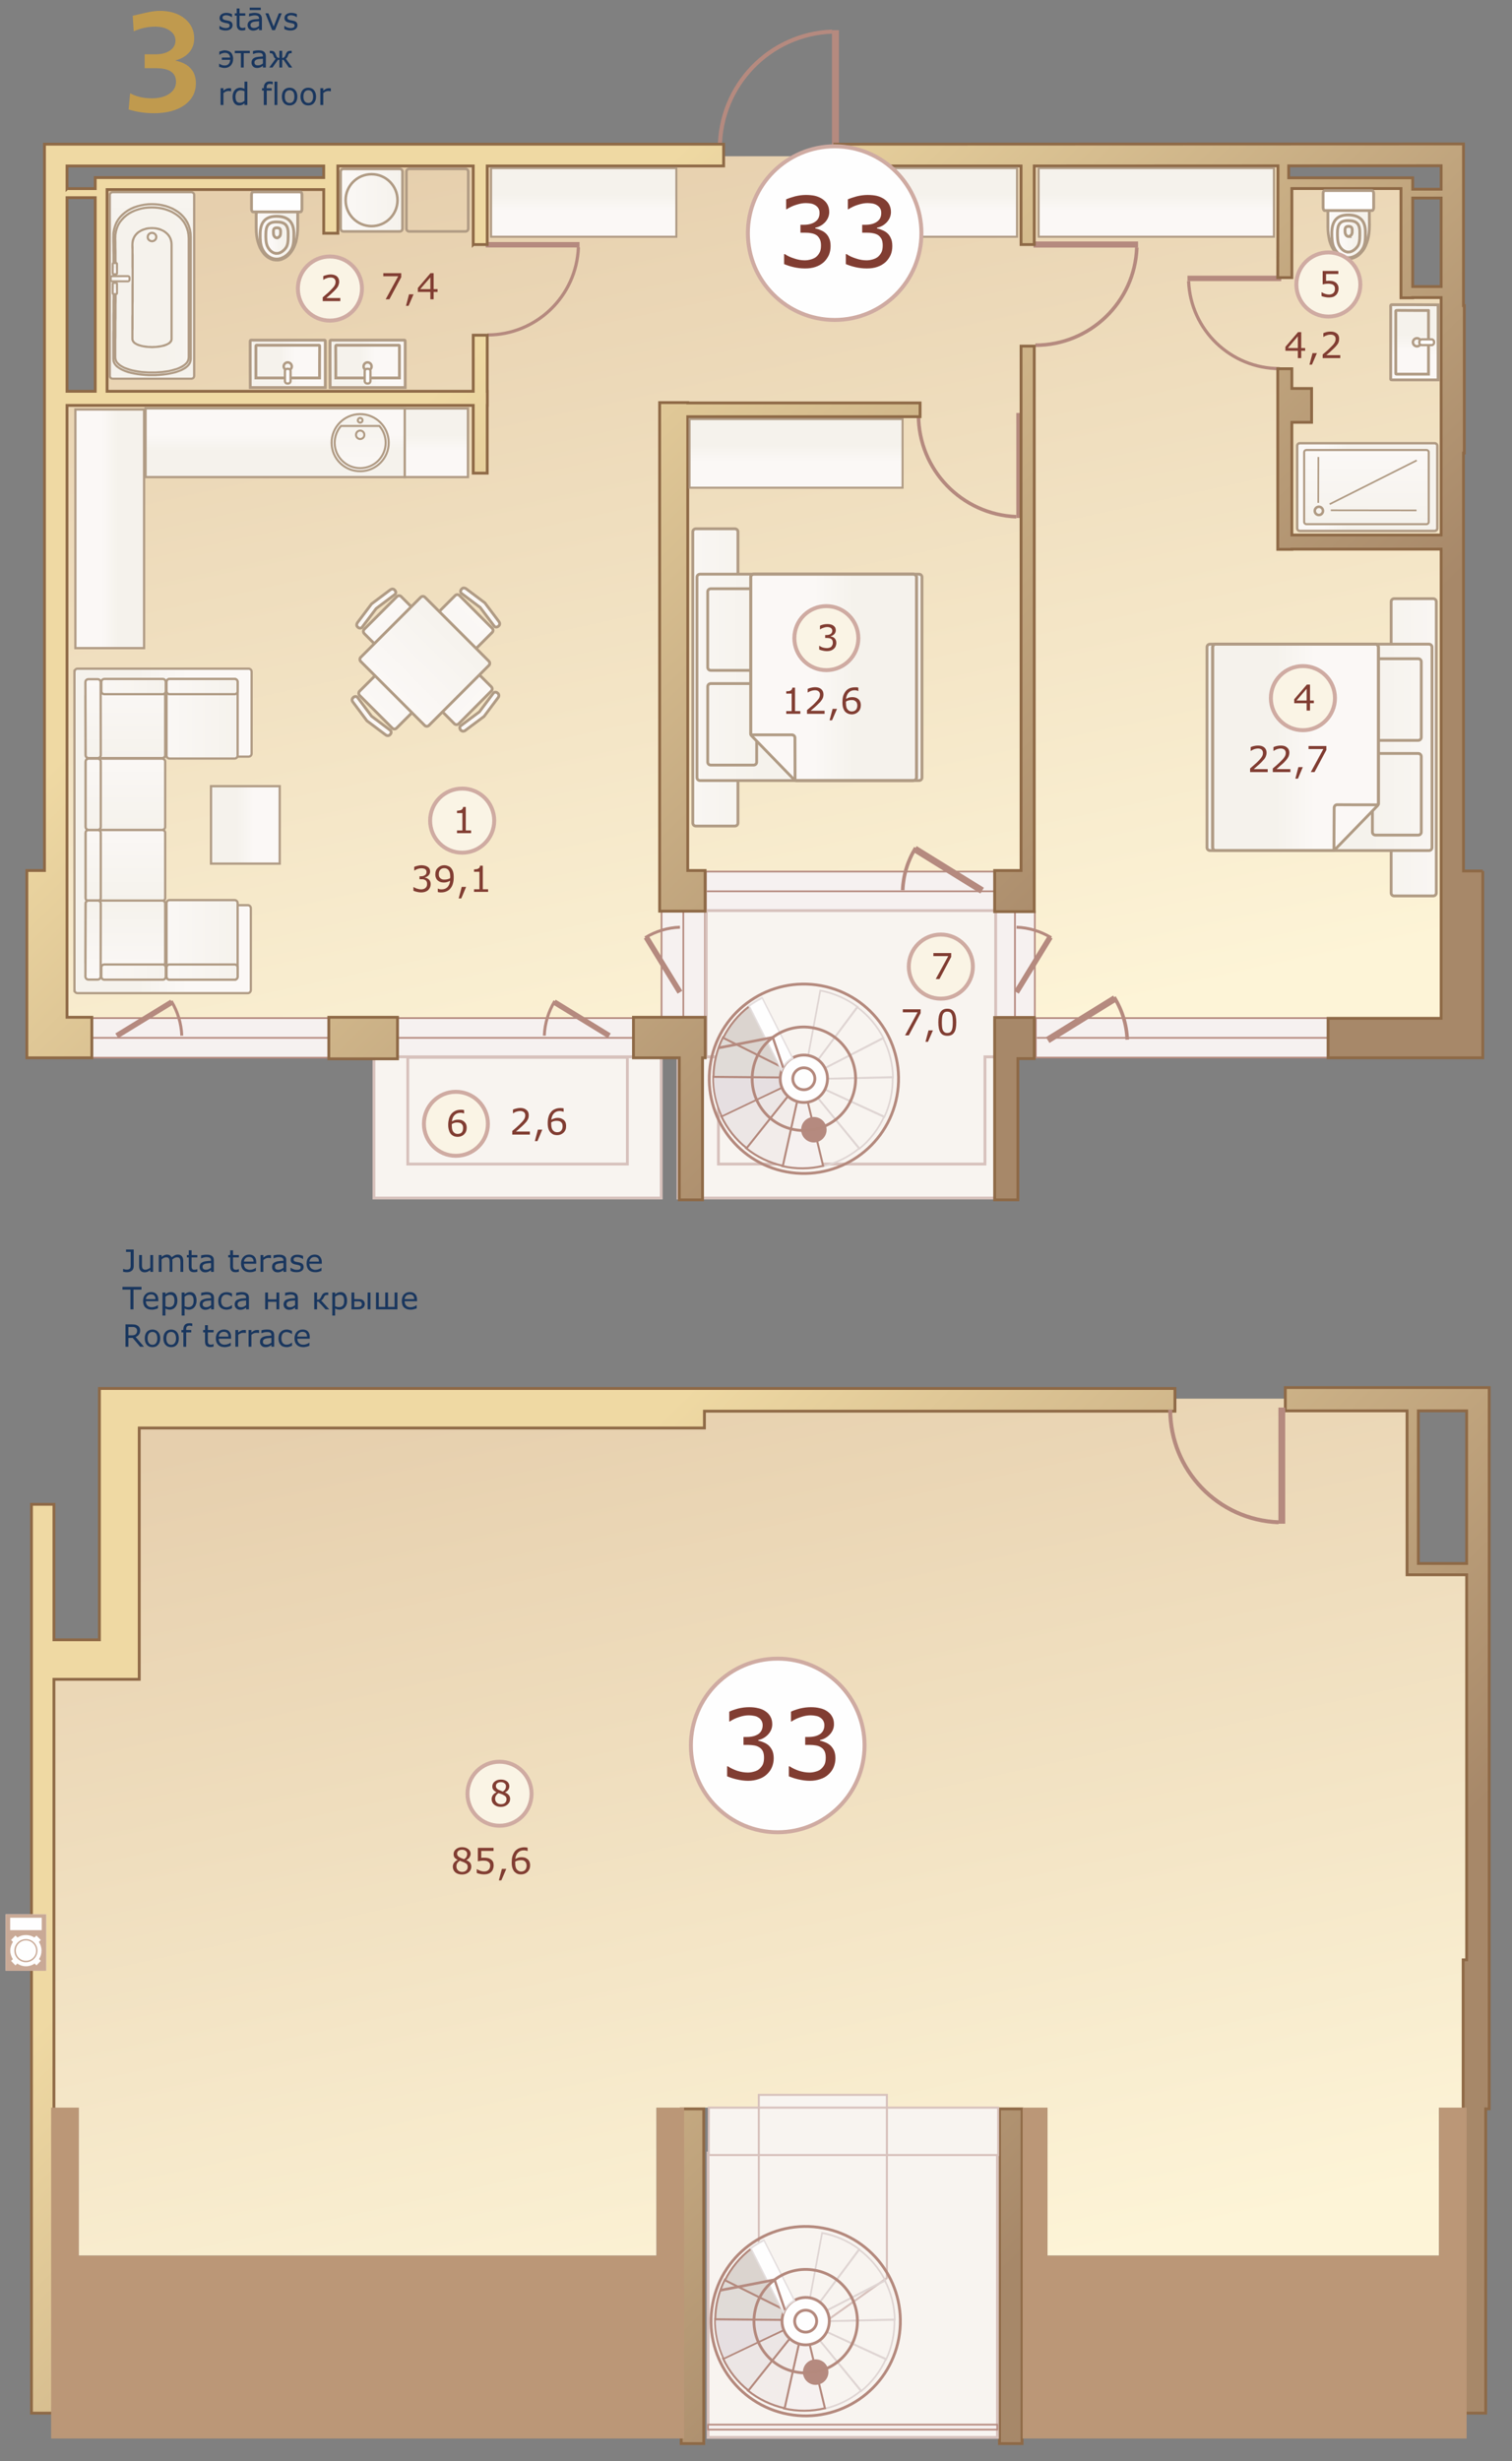<?xml version="1.0" encoding="UTF-8"?>
<!DOCTYPE svg PUBLIC "-//W3C//DTD SVG 1.1//EN" "http://www.w3.org/Graphics/SVG/1.1/DTD/svg11.dtd">
<!-- Creator: CorelDRAW X6 -->
<svg xmlns="http://www.w3.org/2000/svg" xml:space="preserve" width="134mm" height="218mm" version="1.1" style="shape-rendering:geometricPrecision; text-rendering:geometricPrecision; image-rendering:optimizeQuality; fill-rule:evenodd; clip-rule:evenodd"
viewBox="0 0 13400 21800"
 xmlns:xlink="http://www.w3.org/1999/xlink">
 <rect x="0" y="0" width="13400" height="21800" fill="#808080" stroke="none"/>
 <defs>
  <style type="text/css">
   <![CDATA[
    .str31 {stroke:#B09B84;stroke-width:15}
    .str8 {stroke:#B4897D;stroke-width:15}
    .str2 {stroke:#B58A7F;stroke-width:15}
    .str6 {stroke:#DFD5D3;stroke-width:15}
    .str24 {stroke:#B09B84;stroke-width:18}
    .str7 {stroke:#B4897D;stroke-width:18}
    .str4 {stroke:#D7C1BC;stroke-width:18}
    .str18 {stroke:#B09B84;stroke-width:20}
    .str0 {stroke:#8E6946;stroke-width:25}
    .str22 {stroke:#B09B84;stroke-width:25}
    .str5 {stroke:#B4897D;stroke-width:25}
    .str1 {stroke:#D7C1BC;stroke-width:25}
    .str3 {stroke:#CFABA2;stroke-width:35}
    .str27 {stroke:#B09B84;stroke-width:18}
    .str26 {stroke:#B09B84;stroke-width:18.02}
    .str29 {stroke:#B09B84;stroke-width:18.39}
    .str25 {stroke:#B09B84;stroke-width:20}
    .str28 {stroke:#B09B84;stroke-width:21.73}
    .str23 {stroke:#B09B84;stroke-width:22.24}
    .str30 {stroke:#B09B84;stroke-width:22.68}
    .str21 {stroke:#B09B84;stroke-width:22.84}
    .str20 {stroke:#B09B84;stroke-width:22.85}
    .str19 {stroke:#B09B84;stroke-width:25}
    .str12 {stroke:#B58A7F;stroke-width:26.09}
    .str17 {stroke:#B58A7F;stroke-width:28.35}
    .str14 {stroke:#B58A7F;stroke-width:31.64}
    .str16 {stroke:#B58A7F;stroke-width:31.7}
    .str10 {stroke:#B58A7F;stroke-width:31.94}
    .str9 {stroke:#B58A7F;stroke-width:35.09}
    .str15 {stroke:#B58A7F;stroke-width:36.35}
    .str13 {stroke:#B58A7F;stroke-width:49.02}
    .str11 {stroke:#B58A7F;stroke-width:60}
    .fil10 {fill:none}
    .fil7 {fill:#FEFEFE}
    .fil16 {fill:#B58A7F}
    .fil4 {fill:#BB9777}
    .fil9 {fill:#C9A996}
    .fil15 {fill:#DBD4CF}
    .fil14 {fill:#E0DBD7}
    .fil13 {fill:#E6DFE1}
    .fil12 {fill:#ECE6E5}
    .fil11 {fill:#F2ECEA}
    .fil6 {fill:#F6F1F0}
    .fil5 {fill:#F8F4F0}
    .fil19 {fill:#FAF4E5}
    .fil8 {fill:#813D32;fill-rule:nonzero}
    .fil0 {fill:#19365E;fill-rule:nonzero}
    .fil39 {fill:#B09B84;fill-rule:nonzero}
    .fil18 {fill:#B58A7F;fill-rule:nonzero}
    .fil1 {fill:#C09A4E;fill-rule:nonzero}
    .fil17 {fill:#E4DEDE;fill-rule:nonzero}
    .fil59 {fill:url(#id0)}
    .fil75 {fill:url(#id1)}
    .fil76 {fill:url(#id2)}
    .fil73 {fill:url(#id3)}
    .fil55 {fill:url(#id4)}
    .fil57 {fill:url(#id5)}
    .fil54 {fill:url(#id6)}
    .fil56 {fill:url(#id7)}
    .fil58 {fill:url(#id8)}
    .fil82 {fill:url(#id9)}
    .fil67 {fill:url(#id10)}
    .fil66 {fill:url(#id11)}
    .fil65 {fill:url(#id12)}
    .fil63 {fill:url(#id13)}
    .fil62 {fill:url(#id14)}
    .fil64 {fill:url(#id15)}
    .fil34 {fill:url(#id16)}
    .fil35 {fill:url(#id17)}
    .fil32 {fill:url(#id18)}
    .fil37 {fill:url(#id19)}
    .fil71 {fill:url(#id20)}
    .fil61 {fill:url(#id21)}
    .fil60 {fill:url(#id22)}
    .fil2 {fill:url(#id23)}
    .fil20 {fill:url(#id24)}
    .fil24 {fill:url(#id25)}
    .fil23 {fill:url(#id26)}
    .fil28 {fill:url(#id27)}
    .fil25 {fill:url(#id28)}
    .fil26 {fill:url(#id29)}
    .fil30 {fill:url(#id30)}
    .fil29 {fill:url(#id31)}
    .fil27 {fill:url(#id32)}
    .fil3 {fill:url(#id33)}
    .fil48 {fill:url(#id34)}
    .fil31 {fill:url(#id35)}
    .fil53 {fill:url(#id36)}
    .fil52 {fill:url(#id37)}
    .fil50 {fill:url(#id38)}
    .fil42 {fill:url(#id39)}
    .fil43 {fill:url(#id40)}
    .fil40 {fill:url(#id41)}
    .fil41 {fill:url(#id42)}
    .fil79 {fill:url(#id43)}
    .fil78 {fill:url(#id44)}
    .fil51 {fill:url(#id45)}
    .fil22 {fill:url(#id46)}
    .fil74 {fill:url(#id47)}
    .fil77 {fill:url(#id48)}
    .fil46 {fill:url(#id49)}
    .fil47 {fill:url(#id50)}
    .fil70 {fill:url(#id51)}
    .fil36 {fill:url(#id52)}
    .fil33 {fill:url(#id53)}
    .fil68 {fill:url(#id54)}
    .fil38 {fill:url(#id55)}
    .fil80 {fill:url(#id56)}
    .fil83 {fill:url(#id57)}
    .fil44 {fill:url(#id58)}
    .fil45 {fill:url(#id59)}
    .fil72 {fill:url(#id60)}
    .fil69 {fill:url(#id61)}
    .fil49 {fill:url(#id62)}
    .fil81 {fill:url(#id63)}
    .fil21 {fill:url(#id64);fill-rule:nonzero}
   ]]>
  </style>
  <linearGradient id="id0" gradientUnits="userSpaceOnUse" x1="1111.28" y1="7976.79" x2="1111.28" y2="8665.99">
   <stop offset="0" style="stop-color:#F5F2EC"/>
   <stop offset="1" style="stop-color:#FBF8F6"/>
  </linearGradient>
  <linearGradient id="id1" gradientUnits="userSpaceOnUse" xlink:href="#id0" x1="12126.5" y1="7546.98" x2="13019.7" y2="7546.98">
  </linearGradient>
  <linearGradient id="id2" gradientUnits="userSpaceOnUse" xlink:href="#id0" x1="12126.5" y1="6707.35" x2="13019.7" y2="6707.35">
  </linearGradient>
  <linearGradient id="id3" gradientUnits="userSpaceOnUse" xlink:href="#id0" x1="12126.5" y1="7546.98" x2="13019.7" y2="7546.98">
  </linearGradient>
  <linearGradient id="id4" gradientUnits="userSpaceOnUse" xlink:href="#id0" x1="826.1" y1="7981.44" x2="826.1" y2="7292.24">
  </linearGradient>
  <linearGradient id="id5" gradientUnits="userSpaceOnUse" xlink:href="#id0" x1="826.1" y1="7350.72" x2="826.1" y2="6661.52">
  </linearGradient>
  <linearGradient id="id6" gradientUnits="userSpaceOnUse" xlink:href="#id0" x1="1111.28" y1="7981.44" x2="1111.28" y2="7292.24">
  </linearGradient>
  <linearGradient id="id7" gradientUnits="userSpaceOnUse" xlink:href="#id0" x1="1111.28" y1="7350.72" x2="1111.28" y2="6661.52">
  </linearGradient>
  <linearGradient id="id8" gradientUnits="userSpaceOnUse" xlink:href="#id0" x1="1111.28" y1="6715.27" x2="1111.28" y2="6026.07">
  </linearGradient>
  <linearGradient id="id9" gradientUnits="userSpaceOnUse" xlink:href="#id0" x1="11844.7" y1="4642.98" x2="11844.7" y2="3985.94">
  </linearGradient>
  <linearGradient id="id10" gradientUnits="userSpaceOnUse" xlink:href="#id0" x1="1469.31" y1="8610.62" x2="780.11" y2="8610.62">
  </linearGradient>
  <linearGradient id="id11" gradientUnits="userSpaceOnUse" xlink:href="#id0" x1="1469.31" y1="6081.44" x2="780.11" y2="6081.44">
  </linearGradient>
  <linearGradient id="id12" gradientUnits="userSpaceOnUse" xlink:href="#id0" x1="2106.31" y1="8610.62" x2="1417.11" y2="8610.62">
  </linearGradient>
  <linearGradient id="id13" gradientUnits="userSpaceOnUse" xlink:href="#id0" x1="2106.31" y1="8325.44" x2="1417.11" y2="8325.44">
  </linearGradient>
  <linearGradient id="id14" gradientUnits="userSpaceOnUse" xlink:href="#id0" x1="2106.31" y1="6366.62" x2="1417.11" y2="6366.62">
  </linearGradient>
  <linearGradient id="id15" gradientUnits="userSpaceOnUse" xlink:href="#id0" x1="2106.31" y1="6081.44" x2="1417.11" y2="6081.44">
  </linearGradient>
  <linearGradient id="id16" gradientUnits="userSpaceOnUse" xlink:href="#id0" x1="6742.06" y1="6927.16" x2="5848.86" y2="6927.16">
  </linearGradient>
  <linearGradient id="id17" gradientUnits="userSpaceOnUse" xlink:href="#id0" x1="6742.06" y1="6087.53" x2="5848.86" y2="6087.53">
  </linearGradient>
  <linearGradient id="id18" gradientUnits="userSpaceOnUse" xlink:href="#id0" x1="6742.06" y1="6927.16" x2="5848.86" y2="6927.16">
  </linearGradient>
  <linearGradient id="id19" gradientUnits="objectBoundingBox" xlink:href="#id0" x1="100%" y1="50%" x2="0%" y2="50%">
  </linearGradient>
  <linearGradient id="id20" gradientUnits="userSpaceOnUse" xlink:href="#id0" x1="3192.07" y1="3666.58" x2="3192.07" y2="4175.88">
  </linearGradient>
  <linearGradient id="id21" gradientUnits="userSpaceOnUse" xlink:href="#id0" x1="826.1" y1="7973.38" x2="826.1" y2="8669.4">
  </linearGradient>
  <linearGradient id="id22" gradientUnits="userSpaceOnUse" xlink:href="#id0" x1="826.1" y1="6718.68" x2="826.1" y2="6022.66">
  </linearGradient>
  <linearGradient id="id23" gradientUnits="userSpaceOnUse" x1="5807.42" y1="11941.3" x2="7660.02" y2="20427.6">
   <stop offset="0" style="stop-color:#E6CFAD"/>
   <stop offset="1" style="stop-color:#FDF4D7"/>
  </linearGradient>
  <linearGradient id="id24" gradientUnits="userSpaceOnUse" xlink:href="#id23" x1="5807.56" y1="969.79" x2="7657.04" y2="9441.81">
  </linearGradient>
  <linearGradient id="id25" gradientUnits="userSpaceOnUse" xlink:href="#id0" x1="4018.15" y1="5841.82" x2="3381.81" y2="6478.16">
  </linearGradient>
  <linearGradient id="id26" gradientUnits="userSpaceOnUse" xlink:href="#id0" x1="4078.07" y1="5781.91" x2="3440.95" y2="6419.03">
  </linearGradient>
  <linearGradient id="id27" gradientUnits="userSpaceOnUse" xlink:href="#id0" x1="3746.77" y1="5579.65" x2="4383.09" y2="6215.97">
  </linearGradient>
  <linearGradient id="id28" gradientUnits="userSpaceOnUse" xlink:href="#id0" x1="3470.83" y1="5942.43" x2="4107.95" y2="5305.31">
  </linearGradient>
  <linearGradient id="id29" gradientUnits="userSpaceOnUse" xlink:href="#id0" x1="3530.74" y1="5882.51" x2="4167.08" y2="5246.17">
  </linearGradient>
  <linearGradient id="id30" gradientUnits="userSpaceOnUse" xlink:href="#id0" x1="3835.68" y1="6115.28" x2="3199.34" y2="5478.94">
  </linearGradient>
  <linearGradient id="id31" gradientUnits="userSpaceOnUse" xlink:href="#id0" x1="3895.59" y1="6175.19" x2="3258.47" y2="5538.07">
  </linearGradient>
  <linearGradient id="id32" gradientUnits="userSpaceOnUse" xlink:href="#id0" x1="3686.85" y1="5519.73" x2="4323.95" y2="6156.83">
  </linearGradient>
  <linearGradient id="id33" gradientUnits="userSpaceOnUse" x1="9383.23" y1="19661.1" x2="4094.37" y2="14275.6">
   <stop offset="0" style="stop-color:#A78869"/>
   <stop offset="1" style="stop-color:#EFD9A3"/>
  </linearGradient>
  <linearGradient id="id34" gradientUnits="userSpaceOnUse" xlink:href="#id0" x1="1444.67" y1="1702.8" x2="2165.99" y2="1702.8">
  </linearGradient>
  <linearGradient id="id35" gradientUnits="userSpaceOnUse" xlink:href="#id0" x1="3698.84" y1="5095.86" x2="3065.3" y2="5729.4">
  </linearGradient>
  <linearGradient id="id36" gradientUnits="userSpaceOnUse" xlink:href="#id0" x1="1224.85" y1="7360.16" x2="1664.47" y2="7360.16">
  </linearGradient>
  <linearGradient id="id37" gradientUnits="userSpaceOnUse" xlink:href="#id0" x1="1018.04" y1="2542.59" x2="1018.04" y2="2568.37">
  </linearGradient>
  <linearGradient id="id38" gradientUnits="userSpaceOnUse" xlink:href="#id0" x1="1042.73" y1="2469.15" x2="1085.99" y2="2469.15">
  </linearGradient>
  <linearGradient id="id39" gradientUnits="userSpaceOnUse" xlink:href="#id0" x1="2495.94" y1="3344.29" x2="2672.3" y2="3344.29">
  </linearGradient>
  <linearGradient id="id40" gradientUnits="userSpaceOnUse" xlink:href="#id0" x1="2482.25" y1="3279.71" x2="2617.83" y2="3279.71">
  </linearGradient>
  <linearGradient id="id41" gradientUnits="userSpaceOnUse" xlink:href="#id0" x1="3203.7" y1="3344.29" x2="3380.06" y2="3344.29">
  </linearGradient>
  <linearGradient id="id42" gradientUnits="userSpaceOnUse" xlink:href="#id0" x1="3190.01" y1="3279.71" x2="3325.59" y2="3279.71">
  </linearGradient>
  <linearGradient id="id43" gradientUnits="userSpaceOnUse" xlink:href="#id0" x1="12592" y1="2964.08" x2="12592" y2="3099.66">
  </linearGradient>
  <linearGradient id="id44" gradientUnits="userSpaceOnUse" xlink:href="#id0" x1="12656.6" y1="2977.77" x2="12656.6" y2="3154.13">
  </linearGradient>
  <linearGradient id="id45" gradientUnits="userSpaceOnUse" xlink:href="#id0" x1="1018.04" y1="2367.21" x2="1018.04" y2="2391.03">
  </linearGradient>
  <linearGradient id="id46" gradientUnits="userSpaceOnUse" xlink:href="#id0" x1="2101.61" y1="6181.17" x2="2247.63" y2="6181.17">
  </linearGradient>
  <linearGradient id="id47" gradientUnits="userSpaceOnUse" xlink:href="#id0" x1="12122.8" y1="7546.98" x2="13023.3" y2="7546.98">
  </linearGradient>
  <linearGradient id="id48" gradientUnits="objectBoundingBox" xlink:href="#id0" x1="38%" y1="50%" x2="62%" y2="50%">
  </linearGradient>
  <linearGradient id="id49" gradientUnits="userSpaceOnUse" xlink:href="#id0" x1="1872.91" y1="2047.74" x2="1872.91" y2="1222.66">
  </linearGradient>
  <linearGradient id="id50" gradientUnits="userSpaceOnUse" xlink:href="#id0" x1="1829.09" y1="2064.39" x2="1829.09" y2="1269.69">
  </linearGradient>
  <linearGradient id="id51" gradientUnits="userSpaceOnUse" xlink:href="#id0" x1="2438.46" y1="3994.66" x2="2438.46" y2="3848.64">
  </linearGradient>
  <linearGradient id="id52" gradientUnits="objectBoundingBox" xlink:href="#id0" x1="62%" y1="50%" x2="38%" y2="50%">
  </linearGradient>
  <linearGradient id="id53" gradientUnits="userSpaceOnUse" xlink:href="#id0" x1="6745.69" y1="6927.16" x2="5845.23" y2="6927.16">
  </linearGradient>
  <linearGradient id="id54" gradientUnits="userSpaceOnUse" xlink:href="#id0" x1="1045.43" y1="4683.64" x2="899.41" y2="4683.64">
  </linearGradient>
  <linearGradient id="id55" gradientUnits="userSpaceOnUse" xlink:href="#id0" x1="2498.86" y1="2051.93" x2="2410.54" y2="2051.93">
  </linearGradient>
  <linearGradient id="id56" gradientUnits="userSpaceOnUse" xlink:href="#id0" x1="11996.2" y1="2039.85" x2="11907.9" y2="2039.85">
  </linearGradient>
  <linearGradient id="id57" gradientUnits="userSpaceOnUse" xlink:href="#id0" x1="10247.4" y1="1719.71" x2="10247.4" y2="1865.73">
  </linearGradient>
  <linearGradient id="id58" gradientUnits="userSpaceOnUse" xlink:href="#id0" x1="7055.07" y1="3942.89" x2="7055.07" y2="4088.91">
  </linearGradient>
  <linearGradient id="id59" gradientUnits="userSpaceOnUse" xlink:href="#id0" x1="5172.64" y1="1719.71" x2="5172.64" y2="1865.73">
  </linearGradient>
  <linearGradient id="id60" gradientUnits="userSpaceOnUse" xlink:href="#id0" x1="8223.28" y1="1719.71" x2="8223.28" y2="1865.73">
  </linearGradient>
  <linearGradient id="id61" gradientUnits="userSpaceOnUse" xlink:href="#id0" x1="3867.02" y1="3849.22" x2="3867.02" y2="3995.24">
  </linearGradient>
  <linearGradient id="id62" gradientUnits="userSpaceOnUse" xlink:href="#id0" x1="1591.11" y1="2151.44" x2="1591.11" y2="1746.36">
  </linearGradient>
  <linearGradient id="id63" gradientUnits="userSpaceOnUse" xlink:href="#id0" x1="11943.1" y1="4314.46" x2="11726.4" y2="4314.46">
  </linearGradient>
  <linearGradient id="id64" gradientUnits="userSpaceOnUse" xlink:href="#id33" x1="9332.17" y1="8642.62" x2="4047.07" y2="3260.92">
  </linearGradient>
 </defs>
 <g id="Layer_x0020_1">
  <g id="_1703601680">
   <path class="fil0" d="M1185 11215c0,17 -5,30 -16,40 -11,9 -25,14 -43,14 -4,0 -10,0 -17,-1 -7,-1 -13,-2 -18,-3l0 -25 1 0c4,1 9,3 14,4 5,1 11,2 16,2 9,0 15,-1 20,-3 5,-2 8,-4 11,-8 2,-3 4,-8 4,-13 1,-5 1,-11 1,-18l0 -115 -41 0 0 -21 68 0 0 147zm172 51l-25 0 0 -16c-8,6 -16,11 -24,15 -8,3 -16,5 -26,5 -15,0 -27,-5 -36,-14 -9,-10 -13,-24 -13,-42l0 -97 25 0 0 85c0,8 0,14 1,20 1,5 2,10 4,13 3,4 6,7 10,9 4,2 9,3 17,3 6,0 13,-2 21,-6 8,-3 15,-7 21,-12l0 -112 25 0 0 149zm267 0l-25 0 0 -85c0,-6 -1,-12 -1,-18 -1,-6 -2,-11 -4,-14 -2,-4 -5,-7 -9,-9 -3,-2 -9,-3 -16,-3 -7,0 -14,2 -21,5 -7,4 -14,8 -21,14 0,2 0,4 0,7 1,3 1,5 1,8l0 95 -25 0 0 -85c0,-6 -1,-12 -1,-18 -1,-6 -2,-11 -4,-14 -2,-4 -5,-7 -9,-9 -4,-2 -9,-3 -16,-3 -7,0 -14,2 -21,5 -7,4 -14,8 -20,13l0 111 -25 0 0 -149 25 0 0 17c7,-7 15,-12 23,-15 8,-4 16,-6 25,-6 10,0 19,2 26,7 7,4 12,10 15,17 11,-8 20,-14 28,-18 8,-4 17,-6 27,-6 16,0 28,5 36,15 8,10 12,24 12,42l0 96zm125 -1c-5,1 -10,2 -15,3 -6,1 -11,1 -15,1 -15,0 -27,-4 -35,-12 -8,-8 -11,-21 -11,-39l0 -80 -17 0 0 -21 17 0 0 -42 25 0 0 42 51 0 0 21 -51 0 0 68c0,8 0,14 0,19 0,4 2,8 4,12 2,4 4,6 8,8 3,2 9,2 16,2 4,0 8,0 12,-2 5,-1 8,-2 10,-3l1 0 0 23zm146 1l-25 0 0 -16c-2,2 -5,4 -9,7 -3,2 -7,4 -11,6 -4,2 -9,4 -14,5 -5,2 -12,2 -19,2 -13,0 -25,-4 -34,-13 -9,-9 -14,-20 -14,-34 0,-11 3,-21 7,-28 5,-7 12,-12 21,-16 9,-4 20,-7 33,-8 12,-2 26,-3 40,-3l0 -4c0,-6 -1,-11 -3,-14 -2,-4 -4,-7 -8,-9 -4,-2 -8,-4 -13,-4 -5,-1 -10,-2 -16,-2 -6,0 -13,1 -21,3 -9,2 -17,4 -25,8l-2 0 0 -26c5,-1 12,-2 21,-4 10,-2 19,-2 28,-2 10,0 19,0 27,2 8,2 15,5 20,9 6,4 10,9 13,16 3,6 4,15 4,24l0 101zm-25 -36l0 -42c-7,0 -16,1 -26,2 -11,1 -19,2 -25,4 -7,2 -13,5 -17,9 -5,5 -7,11 -7,18 0,9 3,15 8,20 5,4 13,6 23,6 9,0 17,-2 24,-5 7,-4 14,-8 20,-12zm247 35c-5,1 -10,2 -16,3 -5,1 -10,1 -15,1 -15,0 -26,-4 -34,-12 -8,-8 -12,-21 -12,-39l0 -80 -17 0 0 -21 17 0 0 -42 25 0 0 42 52 0 0 21 -52 0 0 68c0,8 0,14 0,19 1,4 2,8 4,12 2,4 5,6 8,8 4,2 9,2 16,2 4,0 8,0 13,-2 4,-1 7,-2 9,-3l2 0 0 23zm154 -71l-109 0c0,9 1,17 4,24 3,7 6,13 11,17 5,4 10,7 17,9 6,3 13,4 21,4 10,0 20,-2 30,-6 10,-4 18,-8 22,-12l1 0 0 27c-8,3 -17,6 -25,9 -9,2 -18,3 -28,3 -25,0 -44,-6 -58,-20 -14,-13 -21,-32 -21,-56 0,-25 7,-44 20,-58 14,-15 31,-22 53,-22 20,0 35,6 46,18 11,12 16,28 16,50l0 13zm-24 -19c0,-13 -3,-23 -10,-30 -6,-7 -16,-11 -30,-11 -13,0 -24,4 -32,12 -8,8 -12,18 -13,29l85 0zm155 -30l-1 0c-4,-1 -7,-2 -11,-2 -3,-1 -8,-1 -12,-1 -8,0 -16,2 -23,5 -7,4 -14,8 -21,14l0 105 -25 0 0 -149 25 0 0 22c10,-8 19,-13 27,-17 7,-3 15,-5 23,-5 4,0 8,1 10,1 2,0 4,0 8,1l0 26zm135 121l-25 0 0 -16c-2,2 -5,4 -9,7 -4,2 -7,4 -11,6 -4,2 -9,4 -14,5 -6,2 -12,2 -19,2 -14,0 -25,-4 -34,-13 -10,-9 -14,-20 -14,-34 0,-11 2,-21 7,-28 5,-7 12,-12 21,-16 9,-4 19,-7 32,-8 13,-2 26,-3 41,-3l0 -4c0,-6 -1,-11 -3,-14 -2,-4 -5,-7 -9,-9 -3,-2 -7,-4 -12,-4 -5,-1 -11,-2 -16,-2 -7,0 -14,1 -22,3 -8,2 -16,4 -25,8l-1 0 0 -26c5,-1 12,-2 21,-4 9,-2 18,-2 27,-2 11,0 20,0 28,2 7,2 14,5 20,9 5,4 10,9 13,16 3,6 4,15 4,24l0 101zm-25 -36l0 -42c-8,0 -17,1 -27,2 -10,1 -18,2 -24,4 -8,2 -13,5 -18,9 -4,5 -6,11 -6,18 0,9 2,15 7,20 5,4 13,6 24,6 8,0 16,-2 24,-5 7,-4 14,-8 20,-12zm179 -7c0,14 -5,25 -16,33 -12,9 -27,13 -47,13 -11,0 -21,-1 -30,-3 -9,-3 -17,-6 -23,-9l0 -28 1 0c8,6 17,11 27,14 9,4 19,5 27,5 11,0 20,-1 26,-5 6,-3 9,-9 9,-17 0,-6 -1,-10 -5,-13 -3,-3 -9,-6 -19,-8 -4,-1 -8,-2 -14,-3 -6,-1 -11,-2 -16,-3 -13,-4 -22,-9 -27,-15 -6,-7 -8,-15 -8,-25 0,-6 1,-12 3,-17 3,-6 7,-11 12,-15 5,-4 11,-7 19,-10 8,-2 16,-3 26,-3 9,0 18,1 27,3 9,2 17,5 23,8l0 27 -2 0c-6,-5 -14,-9 -23,-12 -9,-4 -18,-5 -27,-5 -9,0 -17,1 -23,5 -6,3 -9,9 -9,16 0,6 1,10 5,14 4,3 10,5 18,7 5,1 10,2 16,3 5,1 10,2 14,3 12,3 21,7 27,14 6,6 9,15 9,26zm161 -29l-110 0c0,9 1,17 4,24 3,7 7,13 12,17 4,4 10,7 16,9 6,3 13,4 21,4 10,0 20,-2 31,-6 10,-4 17,-8 21,-12l2 0 0 27c-9,3 -17,6 -26,9 -9,2 -18,3 -28,3 -24,0 -44,-6 -58,-20 -13,-13 -20,-32 -20,-56 0,-25 6,-44 20,-58 13,-15 30,-22 52,-22 20,0 36,6 46,18 11,12 17,28 17,50l0 13zm-25 -19c0,-13 -3,-23 -9,-30 -7,-7 -17,-11 -30,-11 -14,0 -24,4 -32,12 -8,8 -13,18 -14,29l85 0zm-1573 248l-71 0 0 175 -27 0 0 -175 -71 0 0 -24 169 0 0 24zm149 103l-110 0c0,9 1,17 4,24 3,7 7,12 11,16 5,5 11,8 17,10 6,2 13,3 21,3 10,0 20,-2 30,-6 11,-4 18,-8 22,-12l2 0 0 28c-9,3 -17,6 -26,8 -9,3 -18,4 -28,4 -25,0 -44,-7 -58,-20 -13,-13 -20,-32 -20,-57 0,-24 6,-43 20,-58 13,-14 30,-21 52,-21 20,0 35,6 46,18 11,11 17,28 17,49l0 14zm-25 -19c0,-13 -3,-23 -10,-31 -6,-7 -16,-10 -29,-10 -14,0 -25,4 -32,12 -8,7 -13,17 -14,29l85 0zm194 15c0,12 -2,23 -5,33 -4,10 -9,18 -15,25 -6,7 -13,12 -21,15 -8,4 -16,6 -25,6 -8,0 -15,-1 -21,-3 -7,-1 -13,-4 -19,-8l0 63 -26 0 0 -204 26 0 0 16c6,-6 14,-11 22,-14 8,-4 17,-6 27,-6 18,0 32,7 42,20 10,14 15,33 15,57zm-26 0c0,-18 -3,-31 -9,-40 -7,-9 -16,-13 -29,-13 -7,0 -14,1 -21,4 -8,3 -15,8 -21,13l0 84c7,3 13,5 18,6 5,2 11,2 17,2 14,0 25,-5 33,-14 8,-9 12,-23 12,-42zm196 0c0,12 -2,23 -6,33 -3,10 -8,18 -14,25 -6,7 -13,12 -21,15 -8,4 -16,6 -25,6 -8,0 -15,-1 -21,-3 -7,-1 -13,-4 -19,-8l0 63 -26 0 0 -204 26 0 0 16c6,-6 14,-11 22,-14 8,-4 17,-6 27,-6 18,0 32,7 42,20 10,14 15,33 15,57zm-26 0c0,-18 -3,-31 -9,-40 -7,-9 -16,-13 -29,-13 -7,0 -14,1 -21,4 -8,3 -15,8 -21,13l0 84c7,3 13,5 18,6 5,2 11,2 17,2 14,0 25,-5 33,-14 8,-9 12,-23 12,-42zm180 76l-25 0 0 -16c-2,1 -5,3 -9,6 -3,3 -7,5 -11,7 -4,2 -9,3 -14,5 -5,1 -12,2 -19,2 -13,0 -25,-5 -34,-13 -9,-9 -14,-21 -14,-34 0,-12 3,-21 7,-28 5,-7 12,-12 21,-16 9,-4 20,-7 33,-9 12,-1 26,-2 40,-3l0 -4c0,-5 -1,-10 -3,-14 -2,-4 -4,-7 -8,-9 -4,-2 -8,-3 -13,-4 -5,-1 -10,-1 -16,-1 -6,0 -13,1 -21,3 -9,1 -17,4 -25,7l-2 0 0 -25c5,-1 12,-3 21,-4 10,-2 19,-3 28,-3 10,0 19,1 27,3 8,2 15,5 20,9 6,4 10,9 13,16 3,6 4,14 4,24l0 101zm-25 -37l0 -42c-7,1 -16,2 -26,2 -11,1 -19,3 -25,4 -7,2 -13,6 -17,10 -5,4 -7,10 -7,18 0,8 3,15 8,19 5,4 13,7 23,7 9,0 17,-2 24,-5 7,-4 14,-8 20,-13zm185 27c-10,5 -19,9 -27,10 -7,2 -14,3 -21,3 -11,0 -21,-2 -30,-5 -9,-3 -17,-8 -24,-14 -6,-6 -11,-14 -15,-24 -3,-10 -5,-21 -5,-34 0,-24 7,-43 20,-57 13,-14 31,-21 54,-21 8,0 17,1 25,3 8,2 16,5 23,9l0 28 -2 0c-8,-7 -16,-11 -24,-14 -8,-3 -16,-5 -24,-5 -14,0 -26,5 -34,15 -8,10 -12,24 -12,42 0,17 4,31 12,41 8,9 20,14 34,14 6,0 11,0 16,-2 5,-1 10,-3 14,-5 4,-2 7,-4 11,-6 3,-2 6,-4 7,-5l2 0 0 27zm150 10l-25 0 0 -16c-2,1 -5,3 -9,6 -4,3 -7,5 -11,7 -4,2 -9,3 -14,5 -6,1 -12,2 -19,2 -14,0 -25,-5 -34,-13 -10,-9 -14,-21 -14,-34 0,-12 2,-21 7,-28 5,-7 12,-12 21,-16 9,-4 20,-7 32,-9 13,-1 26,-2 41,-3l0 -4c0,-5 -1,-10 -3,-14 -2,-4 -5,-7 -9,-9 -3,-2 -7,-3 -12,-4 -5,-1 -10,-1 -16,-1 -6,0 -14,1 -22,3 -8,1 -16,4 -25,7l-1 0 0 -25c5,-1 12,-3 21,-4 9,-2 18,-3 27,-3 11,0 20,1 28,3 7,2 14,5 20,9 5,4 10,9 13,16 3,6 4,14 4,24l0 101zm-25 -37l0 -42c-8,1 -17,2 -27,2 -10,1 -18,3 -24,4 -7,2 -13,6 -18,10 -4,4 -6,10 -6,18 0,8 2,15 7,19 5,4 13,7 24,7 9,0 17,-2 24,-5 7,-4 14,-8 20,-13zm294 37l-25 0 0 -67 -75 0 0 67 -25 0 0 -149 25 0 0 60 75 0 0 -60 25 0 0 149zm165 0l-25 0 0 -16c-3,1 -6,3 -9,6 -4,3 -8,5 -11,7 -4,2 -9,3 -15,5 -5,1 -11,2 -19,2 -13,0 -24,-5 -34,-13 -9,-9 -14,-21 -14,-34 0,-12 3,-21 8,-28 4,-7 11,-12 20,-16 9,-4 20,-7 33,-9 13,-1 26,-2 41,-3l0 -4c0,-5 -1,-10 -3,-14 -2,-4 -5,-7 -9,-9 -3,-2 -8,-3 -13,-4 -5,-1 -10,-1 -15,-1 -7,0 -14,1 -22,3 -8,1 -17,4 -25,7l-1 0 0 -25c4,-1 11,-3 21,-4 9,-2 18,-3 27,-3 11,0 20,1 27,3 8,2 15,5 21,9 5,4 9,9 12,16 3,6 5,14 5,24l0 101zm-25 -37l0 -42c-8,1 -17,2 -27,2 -10,1 -19,3 -25,4 -7,2 -13,6 -17,10 -4,4 -7,10 -7,18 0,8 3,15 8,19 5,4 13,7 23,7 9,0 17,-2 25,-5 7,-4 13,-8 20,-13zm303 37l-33 0 -62 -68 -13 0 0 68 -25 0 0 -149 25 0 0 64c8,0 15,-1 20,-4 5,-3 9,-8 13,-15 1,-2 2,-5 3,-7 2,-3 3,-6 4,-8 5,-10 10,-18 17,-22 7,-5 17,-8 30,-8l12 0 0 22 -11 0c-8,0 -13,1 -17,4 -4,3 -7,8 -11,16 -3,8 -7,14 -11,18 -4,5 -8,8 -13,10l72 79zm158 -76c0,12 -1,23 -5,33 -3,10 -8,18 -15,25 -5,7 -12,12 -20,15 -8,4 -17,6 -26,6 -7,0 -14,-1 -21,-3 -6,-1 -12,-4 -19,-8l0 63 -25 0 0 -204 25 0 0 16c7,-6 14,-11 23,-14 8,-4 17,-6 26,-6 18,0 32,7 42,20 10,14 15,33 15,57zm-26 0c0,-18 -3,-31 -9,-40 -6,-9 -15,-13 -28,-13 -7,0 -15,1 -22,4 -7,3 -14,8 -21,13l0 84c7,3 13,5 19,6 5,2 10,2 17,2 14,0 25,-5 33,-14 8,-9 11,-23 11,-42zm157 30c0,-5 -1,-9 -3,-12 -1,-3 -4,-6 -7,-8 -4,-2 -8,-4 -13,-4 -5,-1 -11,-1 -20,-1l-24 0 0 51 23 0c9,0 16,-1 21,-2 5,0 9,-2 12,-4 4,-2 7,-5 8,-8 2,-3 3,-7 3,-12zm26 0c0,7 -2,13 -5,19 -3,6 -6,11 -11,14 -6,5 -13,8 -19,10 -7,2 -15,3 -26,3l-57 0 0 -149 25 0 0 58 33 0c11,0 20,1 26,2 6,1 12,4 18,8 5,4 9,9 12,15 2,6 4,12 4,20zm25 -103l25 0 0 149 -25 0 0 -149zm264 149l-190 0 0 -149 25 0 0 127 57 0 0 -127 25 0 0 127 58 0 0 -127 25 0 0 149zm174 -72l-110 0c0,9 1,17 4,24 3,7 7,12 11,16 5,5 10,8 17,10 6,2 13,3 21,3 10,0 20,-2 30,-6 11,-4 18,-8 22,-12l2 0 0 28c-9,3 -17,6 -26,8 -9,3 -18,4 -28,4 -25,0 -44,-7 -58,-20 -14,-13 -20,-32 -20,-57 0,-24 6,-43 19,-58 14,-14 31,-21 53,-21 20,0 35,6 46,18 11,11 17,28 17,49l0 14zm-25 -19c0,-13 -3,-23 -10,-31 -6,-7 -16,-10 -29,-10 -14,0 -25,4 -33,12 -7,7 -12,17 -13,29l85 0zm-2395 422l-34 0 -66 -78 -38 0 0 78 -26 0 0 -198 56 0c12,0 22,1 30,2 8,2 15,5 21,9 7,4 13,10 17,17 4,7 6,15 6,26 0,14 -3,26 -11,36 -7,10 -17,17 -29,22l74 86zm-61 -142c0,-6 -1,-11 -3,-15 -2,-4 -6,-8 -10,-11 -4,-3 -9,-5 -14,-6 -5,-1 -11,-1 -18,-1l-32 0 0 74 27 0c8,0 16,0 22,-2 6,-1 12,-4 16,-8 4,-4 7,-8 9,-13 2,-4 3,-11 3,-18zm205 68c0,24 -6,43 -19,57 -12,14 -29,21 -50,21 -21,0 -37,-7 -50,-21 -12,-14 -18,-33 -18,-57 0,-24 6,-43 18,-57 13,-14 29,-21 50,-21 21,0 38,7 50,21 13,14 19,33 19,57zm-26 0c0,-19 -4,-33 -11,-43 -8,-9 -18,-14 -32,-14 -13,0 -24,5 -31,14 -8,10 -12,24 -12,43 0,19 4,33 12,42 7,10 18,15 31,15 14,0 24,-5 32,-15 7,-9 11,-23 11,-42zm191 0c0,24 -6,43 -18,57 -13,14 -29,21 -50,21 -21,0 -38,-7 -50,-21 -13,-14 -19,-33 -19,-57 0,-24 6,-43 19,-57 12,-14 29,-21 50,-21 21,0 37,7 50,21 12,14 18,33 18,57zm-25 0c0,-19 -4,-33 -12,-43 -7,-9 -18,-14 -31,-14 -14,0 -24,5 -32,14 -7,10 -11,24 -11,43 0,19 4,33 11,42 8,10 18,15 32,15 13,0 24,-5 31,-15 8,-9 12,-23 12,-42zm144 -109l-1 0c-3,-1 -7,-1 -11,-2 -4,-1 -8,-2 -12,-2 -11,0 -18,3 -23,8 -5,4 -7,13 -7,26l0 5 45 0 0 21 -45 0 0 127 -25 0 0 -127 -17 0 0 -21 17 0 0 -5c0,-18 5,-32 13,-41 9,-10 22,-14 39,-14 5,0 10,0 15,0 4,1 8,2 12,2l0 23zm189 182c-4,1 -10,2 -15,3 -6,1 -11,1 -15,1 -15,0 -27,-4 -35,-12 -7,-8 -11,-21 -11,-39l0 -79 -17 0 0 -21 17 0 0 -43 25 0 0 43 51 0 0 21 -51 0 0 68c0,7 0,14 0,18 1,4 2,8 4,12 2,4 5,6 8,8 3,2 9,3 16,3 4,0 8,-1 12,-2 5,-2 8,-3 10,-3l1 0 0 22z"/>
   <path class="fil0" d="M2048 11858l-109 0c0,9 1,17 4,23 2,7 6,13 11,17 5,4 10,8 16,10 7,2 14,3 21,3 11,0 21,-2 31,-6 10,-4 18,-8 22,-12l1 0 0 27c-8,4 -17,7 -26,9 -8,2 -18,4 -27,4 -25,0 -44,-7 -58,-20 -14,-14 -21,-33 -21,-57 0,-24 7,-44 20,-58 13,-14 31,-21 52,-21 21,0 36,5 47,17 11,12 16,28 16,50l0 14zm-24 -19c0,-14 -3,-24 -10,-31 -7,-7 -16,-11 -30,-11 -13,0 -24,4 -32,12 -8,8 -12,18 -13,30l85 0zm155 -31l-1 0c-4,-1 -8,-2 -11,-2 -4,0 -8,0 -13,0 -7,0 -15,1 -22,5 -7,3 -14,7 -21,13l0 105 -25 0 0 -148 25 0 0 22c10,-8 19,-14 27,-17 7,-4 15,-5 23,-5 4,0 7,0 9,0 2,0 5,1 9,1l0 26zm117 0l-2 0c-4,-1 -7,-2 -11,-2 -3,0 -7,0 -12,0 -8,0 -15,1 -23,5 -7,3 -14,7 -20,13l0 105 -25 0 0 -148 25 0 0 22c10,-8 18,-14 26,-17 8,-4 15,-5 23,-5 5,0 8,0 10,0 2,0 5,1 9,1l0 26zm134 121l-25 0 0 -16c-2,2 -5,4 -9,7 -4,3 -7,5 -11,6 -4,2 -9,4 -14,5 -6,2 -12,2 -19,2 -14,0 -25,-4 -34,-13 -10,-9 -14,-20 -14,-34 0,-11 2,-20 7,-27 5,-7 12,-13 21,-17 9,-4 20,-6 32,-8 13,-1 27,-2 41,-3l0 -4c0,-6 -1,-10 -3,-14 -2,-4 -5,-7 -8,-9 -4,-2 -8,-4 -13,-4 -5,-1 -10,-1 -16,-1 -6,0 -14,1 -22,2 -8,2 -16,5 -25,8l-1 0 0 -25c5,-2 12,-3 21,-5 9,-1 18,-2 27,-2 11,0 20,1 28,2 8,2 14,5 20,9 6,4 10,10 13,16 3,7 4,15 4,24l0 101zm-25 -36l0 -42c-8,1 -16,1 -27,2 -10,1 -18,2 -24,4 -7,2 -13,5 -18,10 -4,4 -6,10 -6,17 0,9 2,15 7,20 6,4 13,6 24,6 9,0 17,-1 24,-5 7,-3 14,-7 20,-12zm183 27c-8,4 -16,7 -23,9 -8,3 -16,4 -24,4 -11,0 -21,-2 -30,-5 -9,-3 -17,-8 -23,-14 -6,-7 -11,-15 -15,-25 -3,-9 -5,-21 -5,-34 0,-24 6,-43 20,-57 13,-14 31,-21 53,-21 8,0 17,1 25,4 8,2 16,5 22,9l0 27 -1 0c-8,-6 -15,-10 -24,-13 -8,-3 -16,-5 -23,-5 -15,0 -26,5 -34,14 -8,10 -12,24 -12,42 0,18 4,32 12,41 8,10 19,15 34,15 5,0 10,-1 15,-2 5,-1 10,-3 14,-5 4,-2 7,-4 10,-6 4,-2 6,-4 8,-5l1 0 0 27zm157 -62l-110 0c0,9 2,17 4,23 3,7 7,13 12,17 4,4 10,8 16,10 7,2 14,3 21,3 10,0 20,-2 31,-6 10,-4 17,-8 22,-12l1 0 0 27c-8,4 -17,7 -26,9 -9,2 -18,4 -28,4 -24,0 -43,-7 -57,-20 -14,-14 -21,-33 -21,-57 0,-24 7,-44 20,-58 13,-14 31,-21 52,-21 20,0 36,5 47,17 11,12 16,28 16,50l0 14zm-24 -19c0,-14 -4,-24 -10,-31 -7,-7 -17,-11 -30,-11 -14,0 -24,4 -32,12 -8,8 -13,18 -14,30l86 0z"/>
  </g>
  <path class="fil0" d="M2061 224c0,13 -5,24 -16,33 -12,9 -27,13 -46,13 -11,0 -22,-1 -31,-4 -9,-3 -17,-5 -23,-9l0 -28 1 0c8,6 17,11 27,15 9,3 19,5 27,5 11,0 20,-2 26,-5 6,-4 9,-10 9,-17 0,-6 -1,-11 -5,-14 -3,-3 -9,-5 -19,-7 -3,-1 -8,-2 -14,-3 -6,-1 -11,-2 -15,-4 -13,-3 -23,-8 -28,-15 -6,-6 -8,-15 -8,-24 0,-7 1,-12 4,-18 2,-5 6,-10 11,-14 5,-4 11,-8 19,-10 8,-3 16,-4 26,-4 9,0 18,1 27,3 9,3 17,5 23,8l0 27 -2 0c-6,-5 -14,-9 -23,-12 -9,-3 -18,-5 -27,-5 -9,0 -17,2 -23,5 -6,4 -9,9 -9,16 0,6 2,11 5,14 4,3 10,6 18,8 5,1 10,2 16,3 6,1 10,2 14,3 12,2 21,7 27,13 6,7 9,16 9,27zm113 41c-4,2 -9,3 -15,4 -6,0 -10,1 -15,1 -15,0 -27,-4 -34,-13 -8,-8 -12,-21 -12,-39l0 -79 -17 0 0 -21 17 0 0 -43 25 0 0 43 51 0 0 21 -51 0 0 68c0,8 0,14 0,18 1,5 2,9 4,13 2,3 5,6 8,7 4,2 9,3 16,3 4,0 8,-1 12,-2 5,-1 8,-2 10,-3l1 0 0 22zm147 2l-25 0 0 -16c-3,1 -6,3 -9,6 -4,3 -8,5 -11,7 -5,2 -9,3 -15,5 -5,1 -11,2 -19,2 -13,0 -24,-5 -34,-13 -9,-9 -14,-21 -14,-35 0,-11 3,-20 8,-27 4,-7 11,-12 20,-16 9,-4 20,-7 33,-9 12,-1 26,-2 41,-3l0 -4c0,-5 -1,-10 -3,-14 -2,-4 -5,-7 -9,-9 -4,-2 -8,-3 -13,-4 -5,-1 -10,-1 -15,-1 -7,0 -14,1 -22,3 -8,1 -17,4 -25,7l-2 0 0 -25c5,-1 12,-3 22,-4 9,-2 18,-3 27,-3 10,0 19,1 27,3 8,2 15,4 20,9 6,4 10,9 13,16 3,6 5,14 5,24l0 101zm-25 -37l0 -42c-8,1 -17,2 -27,2 -11,1 -19,3 -25,4 -7,2 -13,6 -17,10 -5,4 -7,10 -7,18 0,8 3,15 8,19 5,4 13,7 23,7 9,0 17,-2 24,-5 8,-4 14,-8 21,-13zm15 -141l-98 0 0 -21 98 0 0 21zm186 29l-60 149 -25 0 -60 -149 27 0 46 118 46 -118 26 0zm139 106c0,13 -5,24 -16,33 -12,9 -27,13 -46,13 -11,0 -21,-1 -31,-4 -9,-3 -17,-5 -23,-9l0 -28 2 0c7,6 16,11 26,15 9,3 19,5 28,5 11,0 19,-2 25,-5 6,-4 10,-10 10,-17 0,-6 -2,-11 -5,-14 -4,-3 -10,-5 -20,-7 -3,-1 -8,-2 -14,-3 -5,-1 -11,-2 -15,-4 -13,-3 -23,-8 -28,-15 -5,-6 -8,-15 -8,-24 0,-7 1,-12 4,-18 2,-5 6,-10 11,-14 5,-4 11,-8 19,-10 8,-3 16,-4 26,-4 9,0 18,1 27,3 9,3 17,5 23,8l0 27 -2 0c-6,-5 -14,-9 -23,-12 -9,-3 -18,-5 -27,-5 -9,0 -17,2 -23,5 -6,4 -9,9 -9,16 0,6 2,11 5,14 4,3 10,6 18,8 5,1 10,2 16,3 6,1 10,2 14,3 12,2 21,7 27,13 6,7 9,16 9,27zm-591 240c7,7 12,14 15,24 4,9 6,20 6,33 0,25 -7,44 -21,59 -14,14 -32,22 -55,22 -10,0 -18,-1 -27,-4 -8,-2 -15,-4 -21,-6l0 -28 1 0c6,4 13,8 21,11 9,4 18,5 28,5 14,0 25,-4 34,-13 8,-8 13,-21 14,-37l-74 0 0 -20 74 0c-2,-14 -7,-25 -15,-32 -8,-7 -19,-10 -31,-10 -8,0 -16,1 -24,4 -8,2 -16,7 -24,13l-2 0 0 -28c6,-2 13,-4 22,-7 8,-3 17,-4 26,-4 11,0 21,2 30,5 9,3 17,7 23,13zm169 7l-54 0 0 127 -25 0 0 -127 -54 0 0 -21 133 0 0 21zm142 127l-26 0 0 -16c-2,2 -5,4 -9,7 -3,3 -7,5 -10,6 -5,2 -9,4 -15,5 -5,2 -12,2 -19,2 -13,0 -25,-4 -34,-13 -9,-9 -14,-20 -14,-34 0,-11 3,-20 7,-27 5,-7 12,-13 21,-17 9,-4 20,-6 33,-8 12,-1 26,-2 40,-3l0 -4c0,-6 -1,-11 -3,-14 -2,-4 -4,-7 -8,-9 -4,-2 -8,-4 -13,-4 -5,-1 -10,-1 -15,-1 -7,0 -14,1 -22,2 -8,2 -17,5 -25,8l-2 0 0 -25c5,-2 12,-3 22,-5 9,-1 18,-2 27,-2 10,0 19,1 27,2 8,2 15,5 20,9 6,4 10,10 13,16 3,7 5,15 5,24l0 101zm-26 -36l0 -42c-7,1 -16,1 -26,2 -11,1 -19,2 -25,4 -7,2 -13,5 -17,10 -5,4 -7,10 -7,17 0,9 3,15 8,20 5,4 13,6 23,6 9,0 17,-1 24,-5 8,-3 14,-7 20,-12zm260 36l-30 0 -47 -68 -12 0 0 68 -25 0 0 -68 -12 0 -49 68 -29 0 57 -78c-4,-2 -8,-5 -11,-9 -4,-5 -7,-11 -9,-20 -3,-7 -6,-12 -9,-15 -3,-3 -9,-5 -16,-5l-7 0 0 -21 9 0c11,0 20,2 27,6 6,5 12,12 16,24 0,2 1,5 3,7 1,4 2,6 3,8 3,7 6,12 11,14 5,3 10,5 16,5l0 -64 25 0 0 64c5,0 10,-2 15,-5 5,-3 8,-7 11,-14 1,-2 2,-5 4,-8 1,-3 2,-5 2,-7 4,-11 10,-19 16,-24 7,-4 15,-6 27,-6l9 0 0 21 -7 0c-8,0 -13,2 -17,5 -3,3 -6,8 -8,15 -2,8 -5,14 -9,19 -3,4 -7,7 -11,10l57 78zm-542 211l-1 0c-4,-1 -8,-2 -11,-2 -4,-1 -8,-1 -13,-1 -7,0 -15,2 -22,5 -7,4 -14,8 -21,13l0 106 -25 0 0 -149 25 0 0 22c10,-8 19,-13 26,-17 8,-3 16,-5 24,-5 4,0 7,0 9,1 2,0 5,0 9,1l0 26zm144 121l-25 0 0 -16c-7,7 -14,11 -22,15 -8,3 -17,5 -26,5 -18,0 -32,-7 -42,-20 -11,-14 -16,-33 -16,-57 0,-13 2,-24 6,-34 3,-10 8,-18 14,-25 6,-7 13,-12 21,-15 8,-4 17,-6 25,-6 8,0 15,1 21,3 6,1 13,4 19,7l0 -64 25 0 0 207zm-25 -37l0 -85c-7,-3 -13,-5 -18,-6 -5,-1 -11,-2 -17,-2 -14,0 -25,5 -33,15 -8,10 -12,24 -12,41 0,18 3,31 9,41 6,9 16,13 29,13 7,0 15,-1 22,-4 7,-4 14,-8 20,-13zm250 -146l-1 0c-3,-1 -6,-2 -11,-3 -4,-1 -8,-1 -12,-1 -10,0 -18,2 -23,7 -5,5 -7,14 -7,26l0 5 45 0 0 21 -44 0 0 128 -26 0 0 -128 -16 0 0 -21 16 0 0 -5c0,-17 5,-31 14,-41 8,-9 21,-14 38,-14 5,0 10,1 15,1 4,1 9,1 12,2l0 23zm41 183l-25 0 0 -207 25 0 0 207zm177 -74c0,24 -6,43 -19,57 -12,14 -29,21 -49,21 -22,0 -38,-7 -51,-21 -12,-14 -18,-33 -18,-57 0,-25 6,-44 18,-58 13,-14 29,-21 51,-21 20,0 37,7 49,21 13,14 19,33 19,58zm-26 0c0,-19 -4,-34 -11,-43 -8,-9 -18,-14 -31,-14 -14,0 -25,5 -32,14 -8,9 -11,24 -11,43 0,18 4,32 11,42 8,9 18,14 32,14 13,0 23,-4 31,-14 7,-9 11,-24 11,-42zm192 0c0,24 -7,43 -19,57 -12,14 -29,21 -50,21 -21,0 -38,-7 -50,-21 -12,-14 -19,-33 -19,-57 0,-25 7,-44 19,-58 12,-14 29,-21 50,-21 21,0 38,7 50,21 12,14 19,33 19,58zm-26 0c0,-19 -4,-34 -12,-43 -7,-9 -17,-14 -31,-14 -13,0 -24,5 -31,14 -8,9 -12,24 -12,43 0,18 4,32 12,42 7,9 18,14 31,14 13,0 24,-4 31,-14 8,-9 12,-24 12,-42zm157 -47l-1 0c-4,-1 -7,-2 -11,-2 -3,-1 -7,-1 -12,-1 -8,0 -15,2 -23,5 -7,4 -14,8 -20,13l0 106 -26 0 0 -149 26 0 0 22c10,-8 18,-13 26,-17 8,-3 15,-5 23,-5 5,0 8,0 10,1 2,0 5,0 8,1l0 26z"/>
  <path class="fil1" d="M1552 536c123,26 184,94 184,202 0,79 -33,142 -98,191 -68,49 -159,74 -274,74 -77,0 -151,-11 -224,-33l13 -144c56,30 120,45 192,45 66,0 119,-14 158,-42 38,-27 57,-62 57,-105 0,-80 -60,-120 -178,-120l-100 0 0 -123 98 0c53,0 96,-12 127,-34 32,-22 48,-51 48,-87 0,-36 -16,-65 -49,-88 -33,-24 -77,-36 -131,-36 -62,0 -125,13 -190,41l-9 -137c41,-10 83,-20 124,-29 46,-10 84,-15 115,-15 94,0 169,24 225,71 54,45 81,103 81,174 0,48 -15,89 -44,123 -30,34 -71,58 -125,72z"/>
  <g id="_1703576944">
   <path class="fil2" d="M1063 12389l11465 0 0 1480 496 0 0 4796 -26 0 0 4 -245 0 0 1311 -3470 0 0 -1311c-220,0 -3397,0 -3465,0l0 1311 -5120 0 0 -1311 -255 0 0 -4016 620 0 0 -2264z"/>
   <path class="fil3 str0" d="M12998 12497l0 1352 -428 0 0 -1352 428 0zm-528 0l0 1352 0 99 0 1 528 0 0 3411 -31 0 0 4015 200 0 0 -2695 31 0 0 -6183 0 -198 0 -8 -1807 0 0 206 1079 0zm-6233 6183l-200 0 0 2965 200 0 0 -2965zm2821 0l-200 0 0 2965 200 0 0 -2965zm-8175 -6380l-2 0 0 2225 -403 0 0 -1200 -199 0 0 8050 199 0 0 -6500 403 0 353 0 0 -350 0 -1876 5009 0 0 -149 4170 0 0 -201 -4170 0 -351 0 -5009 0 0 1z"/>
   <path class="fil4" d="M6063 18669l-245 0 0 1311 -5120 0 0 -1311 -245 0 0 2931 5610 0 0 -2931zm6935 0l-245 0 0 1311 -3470 0 0 -1311 -220 0 0 2931 3935 0 0 -2931z"/>
   <g>
    <path class="fil5 str1" d="M6383 19071l2362 0 95 0 0 2519c-536,0 -96,0 -2565,0l0 -2519 108 0z"/>
    <polygon class="fil6 str2" points="8838,21521 6275,21521 6275,21477 8838,21477 "/>
   </g>
   <g>
    <path class="fil7 str3" d="M6892 14692c425,0 770,344 770,769 0,424 -345,769 -770,769 -424,0 -769,-345 -769,-769 0,-425 345,-769 769,-769z"/>
    <path class="fil8" d="M6810 15459c14,12 25,28 34,46 8,18 13,41 13,70 0,29 -6,55 -16,79 -10,24 -25,44 -44,62 -21,20 -45,34 -74,43 -28,10 -59,15 -93,15 -35,0 -69,-5 -103,-13 -33,-8 -61,-17 -83,-27l0 -88 7 0c24,16 52,29 84,40 32,10 63,15 93,15 18,0 37,-3 57,-9 20,-6 36,-14 48,-26 13,-12 23,-26 29,-40 6,-15 9,-34 9,-57 0,-22 -3,-41 -10,-56 -7,-14 -17,-26 -30,-34 -13,-9 -28,-15 -46,-18 -18,-3 -37,-5 -58,-5l-38 0 0 -70 29 0c43,0 77,-9 103,-26 25,-18 38,-44 38,-79 0,-15 -4,-28 -10,-39 -7,-12 -16,-21 -27,-28 -12,-8 -25,-13 -39,-15 -14,-3 -29,-5 -46,-5 -27,0 -55,5 -85,15 -30,9 -59,23 -85,40l-4 0 0 -87c19,-10 46,-19 79,-28 33,-8 66,-12 97,-12 30,0 57,3 80,9 24,5 45,14 63,26 21,14 36,30 46,49 11,19 16,41 16,67 0,35 -13,65 -37,91 -25,26 -53,42 -87,49l0 6c14,2 29,7 46,14 18,7 32,16 44,26zm547 0c14,12 25,28 34,46 8,18 13,41 13,70 0,29 -6,55 -16,79 -10,24 -25,44 -44,62 -21,20 -45,34 -74,43 -28,10 -59,15 -93,15 -35,0 -69,-5 -103,-13 -33,-8 -61,-17 -83,-27l0 -88 7 0c24,16 52,29 84,40 32,10 63,15 93,15 18,0 37,-3 57,-9 20,-6 36,-14 48,-26 13,-12 23,-26 29,-40 6,-15 9,-34 9,-57 0,-22 -3,-41 -10,-56 -7,-14 -17,-26 -30,-34 -13,-9 -28,-15 -46,-18 -18,-3 -37,-5 -58,-5l-38 0 0 -70 29 0c43,0 77,-9 103,-26 25,-18 38,-44 38,-79 0,-15 -4,-28 -10,-39 -7,-12 -16,-21 -27,-28 -12,-8 -25,-13 -39,-15 -14,-3 -29,-5 -46,-5 -27,0 -55,5 -85,15 -30,9 -59,23 -85,40l-4 0 0 -87c19,-10 46,-19 79,-28 33,-8 66,-12 97,-12 30,0 57,3 80,9 24,5 45,14 63,26 21,14 36,30 46,49 11,19 16,41 16,67 0,35 -13,65 -37,91 -25,26 -53,42 -87,49l0 6c14,2 29,7 46,14 18,7 32,16 44,26z"/>
   </g>
   <g>
    <polygon class="fil7" points="410,17456 50,17456 50,16957 410,16957 "/>
    <path class="fil9" d="M410 17457l-360 0 0 -501 360 0 0 501zm-40 -360l-280 0 0 -110 280 0 0 110zm-140 320c-29,0 -55,-9 -77,-24l-16 16 -39 -40 16 -15c-14,-22 -23,-48 -23,-76 0,-28 9,-55 24,-77l-17 -17 39 -39 18 17c21,-14 47,-22 75,-22 28,0 53,8 75,22l18 -17 39 39 -17 17c14,22 23,49 23,77 0,28 -8,54 -22,75l16 16 -39 40 -16 -16c-22,15 -49,24 -77,24zm0 -36c-57,0 -103,-46 -103,-103 0,-56 46,-102 103,-102 56,0 102,46 102,102 0,57 -46,103 -102,103zm0 -13c-50,0 -90,-40 -90,-90 0,-49 40,-90 90,-90 50,0 90,41 90,90 0,50 -40,90 -90,90z"/>
   </g>
   <g>
    <polygon class="fil5 str4" points="6282,18669 8846,18669 8846,19089 6281,19089 "/>
    <polygon class="fil5 str4" points="6725,18556 7860,18556 7860,20178 7099,20718 6725,19991 "/>
    <polygon class="fil5 str4" points="6725,18669 7860,18669 7860,19089 6725,19089 "/>
   </g>
   <g>
    <path class="fil10 str5" d="M7294 19736c-455,-85 -893,215 -978,670 -85,456 215,894 670,979 456,85 894,-215 979,-670 85,-456 -215,-894 -671,-979z"/>
    <path class="fil10 str6" d="M7140 20561l477 -636c-98,-74 -211,-123 -331,-146l-146 782z"/>
    <path class="fil10 str6" d="M7138 20564l708 -363c-56,-109 -136,-203 -234,-276l-474 639z"/>
    <path class="fil10 str6" d="M7135 20565l795 -16c-2,-122 -33,-242 -89,-350l-706 366z"/>
    <path class="fil10 str6" d="M7132 20565l721 335c52,-111 77,-232 74,-355l-795 20z"/>
    <path class="fil10 str6" d="M7129 20564l502 617c95,-77 170,-175 221,-286l-723 -331z"/>
    <path class="fil10 str6" d="M7126 20562l182 774c119,-28 230,-83 324,-160l-506 -614z"/>
    <path class="fil6 str7" d="M7126 20559l-177 775c119,27 243,27 362,-2l-185 -773z"/>
    <path class="fil11 str7" d="M7126 20555l-498 620c95,77 207,130 326,157l172 -777z"/>
    <path class="fil12 str7" d="M7128 20553l-720 338c52,111 129,208 225,284l495 -622z"/>
    <path class="fil13 str8" d="M7131 20551l-795 -11c-2,122 25,243 77,354l718 -343z"/>
    <path class="fil14 str7" d="M7134 20551l-710 -358c-55,109 -84,229 -85,351l795 7z"/>
    <path class="fil15 str7" d="M7137 20552l-481 -633c-97,74 -176,170 -231,279l712 354z"/>
    <path class="fil16" d="M7208 21123c61,11 120,-29 132,-91 11,-61 -29,-120 -90,-131 -62,-12 -121,29 -132,90 -12,61 29,120 90,132z"/>
    <path class="fil7 str5" d="M7179 20354c-114,-21 -223,54 -245,168 -21,114 54,223 168,245 114,21 223,-54 244,-168 22,-114 -53,-223 -167,-245z"/>
    <path class="fil7 str5" d="M7158 20465c-53,-10 -104,25 -114,78 -9,53 25,104 78,113 53,10 104,-25 114,-78 10,-53 -25,-104 -78,-113z"/>
    <g>
     <path class="fil7" d="M7041 20378l-270 -535c-41,21 -80,45 -117,72l289 571c18,-47 53,-86 98,-108z"/>
     <path id="1" class="fil17" d="M6766 19848l2 -13 8 4 270 534 -10 10 -270 -535zm2 -13l5 -2 3 6 -8 -4zm-119 85l2 -13 3 -3 4 -2 3 -3 4 -2 3 -3 4 -2 3 -3 4 -2 4 -2 3 -3 4 -2 3 -2 4 -3 4 -2 3 -2 4 -2 4 -3 3 -2 4 -2 4 -2 3 -3 4 -2 4 -2 4 -2 4 -2 3 -2 4 -2 4 -2 4 -2 4 -2 3 -2 4 -2 5 17 -4 2 -4 2 -3 2 -4 2 -4 2 -4 2 -3 2 -4 2 -4 2 -4 2 -3 2 -4 2 -4 3 -3 2 -4 2 -4 2 -3 2 -4 3 -3 2 -4 2 -3 2 -4 3 -4 2 -3 2 -4 3 -3 2 -4 3 -3 2 -3 3 -4 2 -3 2 -4 3 2 -13 -10 10zm0 0l-4 -9 6 -4 -2 13zm299 561l0 10 -10 0 -289 -571 10 -10 289 571zm0 10l-4 12 -6 -12 10 0zm98 -118l-3 13 -4 2 -4 3 -4 2 -4 2 -4 3 -3 2 -4 3 -4 3 -3 2 -4 3 -3 3 -4 3 -3 3 -3 3 -3 4 -3 3 -3 3 -3 4 -3 3 -3 4 -2 3 -3 4 -2 4 -3 4 -2 3 -2 4 -2 4 -2 4 -2 4 -2 4 -2 5 -2 4 -11 -10 2 -4 2 -5 2 -4 2 -5 2 -4 3 -4 2 -5 3 -4 2 -4 3 -4 3 -4 3 -4 3 -4 3 -3 3 -4 3 -4 3 -3 3 -4 4 -3 3 -3 4 -3 3 -3 4 -4 4 -2 4 -3 4 -3 4 -3 4 -2 4 -3 4 -2 4 -3 4 -2 -2 14 10 -10zm0 0l5 9 -8 4 3 -13z"/>
    </g>
    <g>
     <path class="fil18" d="M6384 20275l481 -93 0 24 -481 93 0 0 0 -24zm481 -69l-481 93 0 -24 481 -93 8 6 -8 18zm0 -24l6 -1 2 7 -8 -6zm83 286l-91 -267 16 -13 91 266 -16 14z"/>
    </g>
    <g>
     <polygon class="fil18" points="6948,20468 6857,20201 6873,20188 6964,20454 "/>
    </g>
    <path class="fil10 str5" d="M7225 20110c-249,-47 -489,117 -535,366 -47,249 117,489 366,535 249,47 488,-117 535,-366 46,-249 -118,-489 -366,-535z"/>
   </g>
   <g>
    <path class="fil10 str9" d="M11331 13484c-536,-20 -960,-461 -960,-997"/>
    <g>
     <polygon class="fil18" points="11390,12468 11390,13497 11330,13497 11330,12468 "/>
    </g>
   </g>
   <g>
    <g>
     <path class="fil19 str3" d="M4427 15605c157,0 284,127 284,284 0,156 -127,283 -284,283 -157,0 -284,-127 -284,-283 0,-157 127,-284 284,-284z"/>
     <path class="fil8" d="M4521 15935c0,20 -8,36 -24,50 -15,13 -35,20 -58,20 -25,0 -45,-7 -60,-20 -15,-13 -22,-29 -22,-49 0,-13 4,-25 11,-35 8,-11 18,-19 32,-25l0 -1c-13,-7 -22,-14 -28,-22 -6,-7 -9,-17 -9,-29 0,-17 7,-32 22,-44 14,-11 32,-17 54,-17 23,0 41,6 55,17 13,11 20,25 20,42 0,10 -3,21 -9,31 -7,10 -16,18 -29,23l0 1c15,6 26,14 33,23 8,9 12,21 12,35zm-37 -113c0,-11 -4,-20 -13,-26 -8,-7 -19,-10 -32,-10 -13,0 -24,3 -32,9 -8,6 -12,15 -12,25 0,8 2,14 6,20 4,5 10,10 19,14 4,2 9,4 16,7 7,3 14,6 21,8 10,-7 17,-14 21,-21 4,-8 6,-16 6,-26zm5 116c0,-10 -2,-17 -7,-23 -4,-6 -12,-11 -24,-17 -5,-3 -10,-5 -16,-7 -6,-2 -13,-4 -23,-8 -9,5 -17,12 -22,21 -6,8 -9,18 -9,29 0,14 5,26 15,35 9,9 21,13 36,13 15,0 27,-3 36,-11 9,-8 14,-19 14,-32z"/>
    </g>
    <path class="fil8" d="M4177 16534c0,20 -8,37 -23,50 -16,13 -35,20 -59,20 -25,0 -45,-7 -60,-19 -14,-13 -22,-30 -22,-50 0,-13 4,-25 11,-35 8,-10 18,-19 32,-25l0 -1c-13,-6 -22,-14 -28,-21 -5,-8 -8,-18 -8,-30 0,-17 7,-32 21,-43 14,-12 32,-18 54,-18 23,0 41,6 55,17 14,11 21,25 21,42 0,11 -4,21 -10,31 -6,10 -16,18 -28,24l0 1c14,6 25,13 33,22 7,10 11,21 11,35zm-37 -113c0,-11 -4,-20 -13,-26 -8,-7 -19,-10 -32,-10 -13,0 -23,3 -32,9 -8,6 -12,15 -12,25 0,8 2,14 6,20 4,5 11,10 19,14 4,2 9,5 17,8 7,3 14,5 20,7 11,-7 18,-14 21,-21 4,-8 6,-16 6,-26zm5 116c0,-9 -2,-17 -6,-23 -4,-5 -13,-11 -25,-17 -5,-2 -10,-4 -16,-6 -5,-2 -13,-5 -23,-9 -9,6 -16,12 -22,21 -6,9 -8,19 -8,30 0,13 4,25 14,34 10,9 22,14 36,14 15,0 27,-4 36,-12 9,-8 14,-18 14,-32zm230 -12c0,11 -2,21 -6,31 -3,10 -9,18 -16,25 -7,7 -16,13 -26,16 -11,4 -23,6 -36,6 -13,0 -25,-1 -37,-4 -11,-2 -21,-5 -29,-9l0 -33 2 0c8,5 18,10 30,14 11,4 22,6 33,6 8,0 15,-1 22,-3 7,-3 13,-6 18,-11 5,-5 8,-10 10,-16 3,-6 4,-14 4,-22 0,-8 -1,-15 -4,-20 -3,-6 -7,-10 -12,-13 -5,-4 -12,-7 -19,-9 -8,-1 -17,-2 -26,-2 -9,0 -18,1 -26,2 -9,1 -16,3 -22,4l0 -119 139 0 0 27 -109 0 0 61c4,0 9,0 13,-1 5,0 9,0 12,0 13,0 24,1 33,3 10,2 18,6 26,11 9,6 15,13 20,22 4,9 6,21 6,34zm112 29l-44 102 -22 0 27 -102 39 0zm211 -30c0,23 -8,42 -23,57 -16,15 -35,22 -57,22 -11,0 -22,-1 -31,-5 -9,-3 -17,-9 -25,-16 -9,-8 -15,-20 -20,-34 -5,-14 -7,-31 -7,-51 0,-20 2,-39 6,-54 5,-16 12,-30 21,-43 9,-11 21,-20 35,-27 15,-6 32,-10 51,-10 6,0 11,1 15,1 4,1 8,2 13,3l0 29 -2 0c-3,-1 -7,-3 -13,-4 -6,-1 -12,-2 -18,-2 -22,0 -40,7 -53,21 -13,14 -21,32 -23,56 8,-5 17,-9 25,-12 9,-3 19,-4 30,-4 9,0 18,1 26,3 7,1 15,5 23,11 9,6 16,14 20,23 5,10 7,22 7,36zm-31 1c0,-10 -2,-18 -5,-24 -2,-6 -7,-12 -14,-16 -4,-4 -10,-6 -15,-7 -6,-1 -12,-1 -19,-1 -8,0 -17,1 -24,3 -8,2 -15,5 -23,9 -1,3 -1,5 -1,7 0,2 0,5 0,8 0,16 2,29 5,38 3,10 8,17 14,22 5,5 10,8 15,10 6,3 12,4 18,4 15,0 27,-5 36,-14 8,-9 13,-22 13,-39z"/>
   </g>
  </g>
  <g>
   <polygon class="fil20" points="2943,1384 11404,1384 11404,1636 12473,1636 12473,2577 12866,2577 12866,7810 12866,9027 9151,9027 9151,7720 5875,7720 5875,9027 599,9027 599,3532 910,3532 910,1636 2943,1636 "/>
   <g>
    <g>
     <polygon class="fil6 str2" points="2914,9369 814,9369 814,9018 2914,9018 "/>
     <line class="fil10 str2" x1="2914" y1="9193" x2="822" y2= "9193" />
    </g>
    <g>
     <polygon class="fil6 str2" points="5616,9369 3516,9369 3516,9018 5616,9018 "/>
     <line class="fil10 str2" x1="5616" y1="9193" x2="3523" y2= "9193" />
    </g>
    <g>
     <g>
      <polygon class="fil6 str2" points="11770,9368 9180,9368 9180,9018 11770,9018 "/>
      <line class="fil10 str2" x1="11770" y1="9193" x2="9189" y2= "9193" />
     </g>
     <g>
      <path class="fil10 str10" d="M9874 8833c71,113 111,243 116,376"/>
      <line class="fil10 str11" x1="9881" y1="8844" x2="9285" y2= "9213" />
     </g>
     <g>
      <polygon class="fil6 str2" points="8815,8071 6256,8071 6256,7720 8815,7720 "/>
      <line class="fil10 str2" x1="8815" y1="7895" x2="6265" y2= "7895" />
     </g>
     <g>
      <polygon class="fil6 str2" points="9171,8075 9171,9008 8820,9008 8820,8075 "/>
      <line class="fil10 str2" x1="8995" y1="8075" x2="8995" y2= "9004" />
     </g>
     <g>
      <polygon class="fil6 str2" points="5863,8075 5863,9008 6248,9008 6248,8075 "/>
      <line class="fil10 str2" x1="6056" y1="8075" x2="6056" y2= "9004" />
     </g>
     <g>
      <path class="fil10 str10" d="M8115 7510c-70,113 -110,242 -115,375"/>
      <line class="fil10 str11" x1="8108" y1="7520" x2="8704" y2= "7889" />
     </g>
     <g>
      <path class="fil10 str12" d="M9316 8306c-93,-57 -199,-89 -307,-93"/>
      <line class="fil10 str13" x1="9307" y1="8301" x2="9008" y2= "8789" />
     </g>
     <g>
      <path class="fil10 str12" d="M5718 8306c93,-57 199,-89 308,-93"/>
      <line class="fil10 str13" x1="5727" y1="8301" x2="6026" y2= "8789" />
     </g>
     <g>
      <path class="fil10 str12" d="M4917 8867c-57,93 -89,199 -93,307"/>
      <line class="fil10 str13" x1="4912" y1="8876" x2="5400" y2= "9175" />
     </g>
     <g>
      <path class="fil10 str12" d="M1518 8867c57,93 89,199 93,307"/>
      <line class="fil10 str13" x1="1523" y1="8876" x2="1035" y2= "9175" />
     </g>
    </g>
   </g>
   <g>
    <g>
     <path class="fil10 str14" d="M10075 2193c-18,483 -415,865 -899,865"/>
     <g>
      <polygon class="fil18" points="9159,2139 10086,2139 10086,2193 9159,2193 "/>
     </g>
    </g>
    <g>
     <path class="fil10 str15" d="M7374 280c-555,21 -994,477 -994,1033"/>
     <g>
      <polygon class="fil18" points="7435,1332 7373,1332 7373,267 7435,267 "/>
     </g>
    </g>
    <g>
     <path class="fil10 str16" d="M9007 4577c-484,-19 -867,-417 -867,-901"/>
     <g>
      <polygon class="fil18" points="9060,3658 9060,4588 9007,4588 9007,3658 "/>
     </g>
    </g>
    <g>
     <path class="fil10 str17" d="M10534 2490c17,433 373,775 806,775"/>
     <g>
      <polygon class="fil18" points="11355,2442 11355,2490 10524,2490 10524,2442 "/>
     </g>
    </g>
    <g>
     <path class="fil10 str17" d="M5126 2191c-17,433 -373,776 -806,776"/>
     <g>
      <polygon class="fil18" points="4305,2144 5136,2144 5136,2192 4305,2192 "/>
     </g>
    </g>
   </g>
   <g>
    <g>
     <polygon class="fil5 str1" points="3314,9361 5860,9361 5860,10612 3314,10612 "/>
     <polygon class="fil5 str1" points="3614,9366 5560,9366 5560,10311 3614,10311 "/>
    </g>
    <g>
     <polygon class="fil5 str1" points="6009,9361 9004,9361 9004,10612 6009,10612 "/>
     <polygon class="fil5 str1" points="6367,8066 8729,8066 8824,8066 8824,9361 8729,9361 8729,10311 6367,10311 6367,9361 6259,9361 6259,8066 "/>
    </g>
    <g>
     <path class="fil10 str5" d="M7278 8731c-455,-85 -893,215 -978,670 -85,456 215,894 670,979 456,85 894,-215 979,-670 85,-456 -215,-894 -671,-979z"/>
     <path class="fil10 str6" d="M7124 9556l477 -636c-98,-74 -211,-123 -331,-146l-146 782z"/>
     <path class="fil10 str6" d="M7122 9559l708 -363c-56,-109 -136,-203 -234,-276l-474 639z"/>
     <path class="fil10 str6" d="M7119 9560l795 -16c-2,-122 -33,-242 -89,-350l-706 366z"/>
     <path class="fil10 str6" d="M7115 9560l722 335c52,-111 77,-232 74,-355l-796 20z"/>
     <path class="fil10 str6" d="M7112 9559l503 617c95,-77 170,-175 221,-286l-724 -331z"/>
     <path class="fil10 str6" d="M7110 9557l182 774c119,-28 230,-83 324,-160l-506 -614z"/>
     <path class="fil6 str7" d="M7109 9554l-176 775c119,27 243,27 362,-2l-186 -773z"/>
     <path class="fil11 str7" d="M7110 9550l-498 620c95,77 206,130 326,157l172 -777z"/>
     <path class="fil12 str7" d="M7112 9548l-720 338c52,111 129,208 225,284l495 -622z"/>
     <path class="fil13 str8" d="M7115 9546l-795 -11c-2,122 24,243 77,354l718 -343z"/>
     <path class="fil14 str7" d="M7118 9546l-710 -358c-55,109 -84,229 -85,351l795 7z"/>
     <path class="fil15 str7" d="M7121 9548l-481 -634c-97,74 -176,170 -231,279l712 355z"/>
     <path class="fil16" d="M7192 10118c61,11 120,-29 132,-91 11,-61 -29,-120 -91,-131 -61,-12 -120,29 -131,90 -12,61 29,120 90,132z"/>
     <path class="fil7 str5" d="M7163 9349c-114,-21 -224,54 -245,168 -21,114 54,223 168,245 114,21 223,-54 244,-168 22,-114 -53,-223 -167,-245z"/>
     <path class="fil7 str5" d="M7142 9460c-53,-10 -104,25 -114,78 -10,53 25,104 78,113 53,10 104,-25 114,-78 10,-53 -25,-104 -78,-113z"/>
     <g>
      <path class="fil7" d="M7025 9373l-270 -534c-41,20 -80,44 -117,71l289 571c18,-47 53,-86 98,-108z"/>
      <path id="1" class="fil17" d="M6750 8843l2 -13 8 4 270 534 -10 10 -270 -535zm2 -13l5 -2 3 6 -8 -4zm-119 85l2 -13 3 -3 4 -2 3 -3 4 -2 3 -3 4 -2 3 -2 4 -3 4 -2 3 -3 4 -2 3 -2 4 -3 4 -2 3 -2 4 -2 4 -3 3 -2 4 -2 4 -2 3 -2 4 -3 4 -2 4 -2 3 -2 4 -2 4 -2 4 -2 4 -2 3 -2 4 -2 4 -2 5 17 -4 2 -4 2 -3 2 -4 2 -4 2 -4 2 -3 2 -4 2 -4 2 -4 2 -3 2 -4 2 -4 3 -3 2 -4 2 -4 2 -3 2 -4 3 -3 2 -4 2 -4 2 -3 3 -4 2 -3 2 -4 3 -3 2 -4 3 -3 2 -4 3 -3 2 -3 2 -4 3 2 -13 -10 10zm0 0l-4 -9 6 -4 -2 13zm299 561l0 10 -10 0 -289 -571 10 -10 289 571zm0 10l-4 12 -6 -12 10 0zm98 -118l-3 13 -4 2 -4 3 -4 2 -4 2 -4 3 -3 2 -4 3 -4 3 -3 2 -4 3 -3 3 -4 3 -3 3 -3 3 -3 4 -3 3 -3 3 -3 4 -3 3 -3 4 -2 3 -3 4 -2 4 -3 4 -2 3 -2 4 -2 4 -2 4 -2 4 -2 4 -2 5 -2 4 -11 -10 2 -4 2 -5 2 -4 2 -5 2 -4 3 -4 2 -5 3 -4 2 -4 3 -4 3 -4 2 -4 3 -4 3 -3 4 -4 3 -4 3 -3 3 -4 4 -3 3 -3 4 -3 3 -3 4 -3 4 -3 4 -3 4 -3 4 -3 4 -2 4 -3 4 -2 4 -3 4 -2 -2 14 10 -10zm0 0l5 9 -8 4 3 -13z"/>
     </g>
     <g>
      <path class="fil18" d="M6368 9270l481 -93 0 24 -481 93 0 0 0 -24zm481 -69l-481 93 0 -24 481 -93 8 6 -8 18zm0 -24l6 -1 2 7 -8 -6zm83 286l-91 -267 16 -13 91 266 -16 14z"/>
     </g>
     <g>
      <polygon class="fil18" points="6932,9463 6841,9196 6857,9183 6948,9449 "/>
     </g>
     <path class="fil10 str5" d="M7208 9105c-248,-47 -488,117 -534,366 -47,249 117,489 366,535 249,47 488,-117 535,-366 46,-249 -118,-489 -367,-535z"/>
    </g>
   </g>
   <path class="fil21 str0" d="M13141 7715l0 1655 -344 0 0 0 -25 0 0 0 -1002 0 0 -350 1002 0 0 -4156 -1323 0 0 2 -125 0 0 -2 0 0 0 -125 0 0 0 -998 0 0 0 -300 0 0 0 -175 125 0 0 175 175 0 0 300 -175 0 0 998 1323 0 0 -2103 -252 0 0 2 -104 0 0 -968 -967 0 0 789 -28 0 -95 0 -2 0c0,-329 2,-665 2,-990 -720,0 -1440,1 -2160,1l0 696 -117 0 0 -696c-550,0 -1101,0 -1651,0l0 -193c1791,0 3583,-2 5374,-2l0 0 198 0 0 1432 7 0 0 1306 -7 0 0 3702 171 0zm-7121 1655l0 1258 206 0 0 -1258 24 0c0,-120 0,-239 0,-359l-11 0 0 0 -625 0 0 359 232 0 174 0zm2795 7l0 1251 206 0 0 -1251 145 0 0 -364c-117,0 -234,0 -351,0l0 364 0 0zm-4621 -7211l0 -696 -1200 0 0 109 0 100 0 0 0 387 -125 0 0 -387 -1920 0 0 1787 3245 0 0 -497 124 0 0 497 1 0 0 125 -1 0 0 600 -124 0 0 -600 -3600 0 0 4120 0 1300 220 0 0 359c-192,0 -384,0 -576,0l0 -1659 156 0 0 -6434 0 0 200 0 5819 0 0 193 -2095 0 0 696 -124 0zm-3600 1300l250 0 0 -1715 -250 0 0 1715zm0 -1795l250 0 0 -95 0 -3 2025 0 0 -103 -2275 0 0 201zm2320 7340l609 0 0 368 -609 0 0 -368zm9606 -7435l0 94 0 6 252 0 0 -208c-450,0 -901,0 -1351,1l0 106 1099 0 0 1zm-6674 6495l0 -4505 249 0 0 3 2059 0 0 122 -2059 0 0 4020 154 0c0,120 0,240 0,360l-403 0zm3320 -326l0 330c-117,0 -234,0 -351,0l0 -364 234 0 0 -4645 117 0 0 4645 0 34zm3606 -5207l0 -784 -252 0 0 784 252 0z"/>
   <g>
    <polygon class="fil22 str18" points="1870,6964 2479,6964 2479,7650 1870,7650 "/>
    <g>
     <path class="fil23 str19" d="M3778 6186l-264 264c-10,10 -27,10 -37,0l-290 -290c-10,-11 -10,-28 0,-38l264 -263c10,-11 27,-11 37,0l290 290c10,10 10,27 0,37z"/>
     <path class="fil24 str19" d="M3458 6506l-3 3c-10,10 -26,9 -38,0l-165 -124 -124 -166c-9,-11 -11,-27 0,-37l3 -4c10,-10 29,-12 38,0l124 166 165 124c12,9 11,27 0,38z"/>
     <path class="fil25 str19" d="M3771 5538l263 -263c11,-11 28,-10 38,0l290 290c10,10 10,27 0,37l-264 264c-10,10 -27,10 -37,0l-290 -290c-10,-11 -10,-27 0,-38z"/>
     <path class="fil26 str19" d="M4090 5219l4 -4c10,-10 26,-8 37,0l166 125 124 165c9,12 11,27 0,38l-3 3c-10,10 -29,12 -38,0l-124 -165 -166 -125c-11,-8 -10,-27 0,-37z"/>
     <path class="fil27 str19" d="M4091 5820l263 263c11,11 11,28 0,38l-289 290c-11,10 -28,10 -38,0l-263 -264c-11,-10 -11,-27 0,-37l290 -290c10,-10 27,-10 37,0z"/>
     <path class="fil28 str19" d="M4410 6139l4 4c10,10 9,26 0,37l-124 166 -166 124c-11,9 -27,10 -37,0l-4 -3c-10,-11 -12,-29 0,-38l166 -124 124 -166c9,-11 27,-10 37,0z"/>
     <path class="fil29 str19" d="M3491 5875l-263 -263c-10,-11 -10,-28 0,-38l290 -290c10,-10 27,-10 37,0l264 264c10,10 10,27 0,37l-290 290c-10,10 -27,10 -38,0z"/>
     <path class="fil30 str19" d="M3172 5556l-4 -4c-10,-10 -8,-26 0,-37l125 -166 165 -124c12,-9 28,-11 38,0l3 3c11,10 12,29 0,38l-165 124 -125 166c-8,11 -27,10 -37,0z"/>
     <path class="fil31 str19" d="M4333 5894l-532 532c-10,10 -27,10 -37,0l-567 -567c-10,-10 -10,-27 0,-37l532 -532c10,-10 27,-10 37,0l567 567c10,10 10,27 0,37z"/>
    </g>
    <g>
     <path class="fil32 str19" d="M6513 7317l-347 0c-14,0 -26,-12 -26,-27l0 -2580c0,-14 12,-26 26,-26l347 0c15,0 27,12 27,26l0 2580c0,15 -12,27 -27,27z"/>
     <path class="fil33 str19" d="M8145 6914l-1941 0c-15,0 -27,-12 -27,-26l0 -1776c0,-14 12,-26 27,-26l1941 0c14,0 26,12 26,26l0 1776c0,15 -12,26 -26,26z"/>
     <path class="fil34 str19" d="M6679 6777l-380 0c-15,0 -27,-12 -27,-26l0 -670c0,-14 12,-26 27,-26l380 0c15,0 27,12 27,26l0 670c0,14 -12,26 -27,26z"/>
     <path class="fil35 str19" d="M6679 5938l-380 0c-15,0 -27,-12 -27,-27l0 -670c0,-14 12,-26 27,-26l380 0c15,0 27,12 27,26l0 670c0,15 -12,27 -27,27z"/>
     <path class="fil36 str19" d="M8095 6914c-343,0 -686,0 -1030,0 -17,0 -18,1 -30,-11 -123,-127 -246,-254 -369,-380 -14,-14 -13,-16 -13,-35l0 -1376c0,-14 12,-26 26,-26l1416 0c15,0 27,12 27,26l0 1776c0,15 -12,26 -27,26z"/>
     <path class="fil36 str19" d="M8095 6914c-345,0 -689,0 -1034,0 -16,0 -15,2 -15,-15l-1 -364c0,-14 -12,-26 -27,-26 -116,0 -233,0 -350,0 -19,0 -15,-1 -15,-19l0 -1378c0,-14 12,-26 26,-26l1416 0c15,0 27,12 27,26l0 1776c0,15 -12,26 -27,26z"/>
    </g>
    <g>
     <path class="fil37 str20" d="M3543 1496l-500 0c-13,0 -24,11 -24,25l0 504c0,14 11,25 24,25l500 0c13,0 24,-11 24,-25l0 -504c0,-14 -11,-25 -24,-25z"/>
     <path class="fil10 str21" d="M3293 1543c-127,0 -230,103 -230,230 0,127 103,230 230,230 127,0 230,-103 230,-230 0,-127 -103,-230 -230,-230z"/>
    </g>
    <g>
     <g>
      <g>
       <path class="fil38" d="M2638 1890l1 120c2,390 -370,393 -368,7 0,-39 0,-92 0,-127l0 0c0,-23 13,-91 42,-91 96,0 183,0 279,0 36,0 46,64 46,91l0 0z"/>
       <path id="1" class="fil39" d="M2626 2010l0 -120 25 0 0 120 -25 0zm-368 7l25 0 0 0 1 34 3 32 5 30 6 27 8 26 10 22 11 21 11 18 13 16 14 14 14 11 14 9 15 7 16 5 15 3 16 1 15 -2 16 -3 15 -5 15 -8 15 -9 14 -12 14 -14 12 -17 12 -18 11 -21 9 -23 8 -26 7 -28 4 -30 3 -32 1 -35 25 0 -1 36 -3 34 -5 31 -6 30 -9 27 -10 25 -12 23 -13 20 -14 18 -15 16 -17 14 -17 11 -18 9 -18 7 -19 4 -19 1 -19 -1 -19 -3 -18 -6 -18 -9 -17 -10 -17 -14 -15 -15 -14 -18 -13 -20 -12 -22 -10 -25 -9 -27 -7 -29 -5 -31 -3 -34 -1 -35 0 0zm13 -139l0 23 12 -11 0 3 0 3 0 4 0 4 0 3 0 4 0 4 0 4 0 4 0 4 0 4 0 4 0 4 0 4 0 5 0 4 0 4 0 4 0 4 0 5 0 4 0 4 0 4 0 4 0 5 0 4 0 4 0 4 0 3 0 4 0 4 0 4 -25 0 0 -4 0 -4 0 -4 0 -3 0 -4 0 -4 0 -5 0 -4 0 -4 0 -4 0 -4 0 -4 0 -5 0 -4 0 -4 0 -4 0 -4 0 -5 0 -4 0 -4 0 -4 0 -4 0 -4 0 -4 0 -4 0 -4 0 -4 0 -3 0 -4 0 -4 0 -3 0 -3 13 -12zm-13 12l0 -12 13 0 -13 12zm13 11l0 0 0 -23 0 0 13 12 -13 11zm13 -11l0 11 -13 0 13 -11zm29 -102l0 23 0 0 -1 0 0 0 -1 1 -1 0 -2 1 -1 1 -1 2 -2 1 -1 2 -2 3 -1 2 -2 3 -1 3 -2 3 -1 3 -1 4 -1 3 -1 4 -1 3 -1 4 -1 3 -1 4 -1 3 0 4 -1 3 0 3 -1 3 0 3 0 3 0 2 0 3 0 2 -25 0 0 -3 0 -3 0 -3 0 -3 1 -3 0 -4 1 -3 0 -4 1 -4 1 -4 0 -4 1 -4 1 -4 2 -4 1 -4 1 -4 2 -4 1 -4 2 -3 2 -4 2 -4 2 -3 2 -4 2 -3 3 -3 3 -3 3 -2 3 -3 4 -2 4 -1 5 -1 4 0 0 0zm279 0l0 23 0 0 -9 0 -9 0 -9 0 -9 0 -8 0 -9 0 -9 0 -9 0 -8 0 -9 0 -9 0 -8 0 -9 0 -8 0 -9 0 -9 0 -8 0 -9 0 -8 0 -9 0 -8 0 -9 0 -9 0 -8 0 -9 0 -9 0 -9 0 -8 0 -9 0 -9 0 -9 0 -9 0 0 -23 9 0 9 0 9 0 9 0 8 0 9 0 9 0 9 0 8 0 9 0 9 0 8 0 9 0 8 0 9 0 8 0 9 0 9 0 8 0 9 0 8 0 9 0 9 0 8 0 9 0 9 0 9 0 8 0 9 0 9 0 9 0 9 0 0 0zm46 113l0 -23 -12 12 0 -3 0 -2 0 -3 -1 -3 0 -3 0 -3 -1 -4 0 -3 -1 -3 -1 -4 0 -4 -1 -3 -1 -4 -1 -3 -1 -3 -1 -4 -2 -3 -1 -3 -1 -3 -2 -3 -1 -2 -2 -2 -1 -3 -2 -1 -2 -2 -1 -1 -2 -1 -2 -1 -1 -1 -2 0 -1 -1 -2 0 0 -23 5 0 4 1 5 1 4 2 4 2 3 2 4 3 3 3 2 3 3 3 2 4 2 3 2 4 2 4 2 4 1 4 2 4 1 4 1 4 1 4 1 4 1 4 1 4 0 3 1 4 1 4 0 4 0 3 1 3 0 4 0 3 0 3 -13 11zm13 -11l0 11 -13 0 13 -11zm-13 -12l0 0 0 23 0 0 -12 -11 12 -12zm-12 12l0 -12 12 0 -12 12z"/>
      </g>
      <g>
       <path class="fil39" d="M2536 1843l25 0 0 0 0 0 0 0 0 0 0 0 0 0 0 -1 0 0 0 0 0 0 0 0 0 0 0 0 0 0 0 0 0 0 0 0 0 0 0 0 0 0 0 0 0 0 0 0 0 0 -1 0 0 0 0 0 0 0 0 0 0 0 0 0 0 0 0 0 0 23 -1 0 -2 0 -1 0 -1 0 -1 -1 -1 0 -1 0 -1 -1 -1 0 -1 -1 -1 0 -1 -1 -1 0 -1 -1 -1 -1 -1 0 -1 -1 0 -1 -1 -1 -1 -1 0 -1 -1 -1 0 -1 -1 -1 0 0 -1 -2 0 -1 0 -1 0 -1 -1 -1 0 -1 0 -1 0 0zm24 -22l0 23 0 0 0 0 0 0 0 0 0 0 0 0 0 0 0 0 0 0 1 0 0 0 0 0 0 0 0 0 0 0 0 0 0 0 0 0 0 0 0 0 0 0 0 -1 0 0 0 0 0 0 0 0 0 0 0 0 0 0 0 0 0 0 0 0 0 0 -25 0 0 -1 0 -1 1 -2 0 -1 0 -1 0 -1 1 -1 0 -1 1 -1 0 -1 1 -1 0 -1 1 0 1 -1 0 -1 1 -1 1 -1 1 0 1 -1 1 -1 1 0 1 -1 1 0 1 -1 1 0 1 0 1 -1 1 0 1 0 1 0 2 0 1 0 0 0zm24 22l-25 0 0 0 0 0 0 0 0 0 0 0 0 0 0 0 0 0 0 0 0 0 0 0 0 0 0 1 0 0 0 0 0 0 0 0 0 0 0 0 0 0 0 0 0 0 0 0 0 0 0 0 0 0 0 0 1 0 0 0 0 0 0 0 0 0 0 0 0 -23 1 0 1 0 2 0 1 0 1 0 1 1 1 0 1 0 1 1 1 0 1 1 1 0 1 1 1 1 1 0 1 1 0 1 1 1 1 1 0 0 1 1 1 1 0 1 1 1 0 1 0 1 1 1 0 1 0 1 0 2 1 1 0 1 0 0zm-24 22l0 -23 0 0 0 0 0 0 0 0 0 0 0 0 -1 0 0 0 0 0 0 0 0 0 0 0 0 0 0 0 0 0 0 0 0 0 0 0 0 0 0 0 0 0 0 0 0 0 0 0 0 0 0 0 0 0 0 1 0 0 0 0 0 0 0 0 0 0 25 0 0 1 -1 1 0 1 0 1 0 1 -1 1 0 2 0 0 -1 1 0 1 -1 1 -1 1 0 1 -1 1 -1 1 0 1 -1 0 -1 1 -1 1 -1 0 -1 1 -1 0 -1 1 -1 0 -1 1 -1 0 -1 0 -1 1 -1 0 -2 0 -1 0 -1 0 0 0z"/>
      </g>
      <g>
       <path class="fil39" d="M2327 1843l25 0 0 0 0 0 0 0 0 0 0 0 0 0 0 -1 0 0 0 0 0 0 0 0 0 0 0 0 0 0 0 0 0 0 0 0 0 0 -1 0 0 0 0 0 0 0 0 0 0 0 0 0 0 0 0 0 0 0 0 0 0 0 0 0 0 0 0 0 0 23 -2 0 -1 0 -1 0 -1 0 -1 -1 -1 0 -2 0 -1 -1 -1 0 -1 -1 -1 0 -1 -1 -1 0 0 -1 -1 -1 -1 0 -1 -1 -1 -1 0 -1 -1 -1 -1 -1 0 -1 -1 -1 0 -1 -1 0 0 -2 0 -1 -1 -1 0 -1 0 -1 0 -1 0 -1 0 0zm24 -22l0 23 0 0 0 0 0 0 0 0 0 0 0 0 0 0 0 0 0 0 0 0 0 0 0 0 0 0 0 0 0 0 0 0 1 0 0 0 0 0 0 0 0 0 0 -1 0 0 0 0 0 0 0 0 0 0 0 0 0 0 0 0 0 0 0 0 0 0 -25 0 0 -1 0 -1 0 -2 0 -1 1 -1 0 -1 0 -1 1 -1 0 -1 1 -1 0 -1 1 -1 1 0 0 -1 1 -1 1 -1 1 -1 1 0 0 -1 1 -1 1 0 1 -1 1 0 1 -1 2 0 1 0 1 -1 1 0 1 0 1 0 1 0 2 0 0 0zm23 22l-25 0 0 0 0 0 0 0 0 0 0 0 0 0 0 0 0 0 0 0 0 0 0 0 0 0 1 1 0 0 0 0 0 0 0 0 0 0 0 0 0 0 0 0 0 0 0 0 0 0 0 0 0 0 0 0 0 0 0 0 0 0 0 0 1 0 0 0 0 -23 1 0 1 0 1 0 1 0 2 0 1 1 1 0 1 0 1 1 1 0 1 1 1 0 1 1 1 1 0 0 1 1 1 1 1 1 1 1 0 0 1 1 0 1 1 1 0 1 1 1 0 1 1 1 0 1 0 1 0 2 0 1 0 1 0 0zm-23 22l0 -23 0 0 0 0 -1 0 0 0 0 0 0 0 0 0 0 0 0 0 0 0 0 0 0 0 0 0 0 0 0 0 0 0 0 0 0 0 0 0 0 0 0 0 -1 0 0 0 0 0 0 0 0 0 0 0 0 1 0 0 0 0 0 0 0 0 0 0 25 0 0 1 0 1 0 1 0 1 0 1 -1 1 0 2 -1 0 0 1 -1 1 0 1 -1 1 0 1 -1 1 -1 1 -1 1 0 0 -1 1 -1 1 -1 0 -1 1 -1 0 -1 1 -1 0 -1 1 -1 0 -1 0 -2 1 -1 0 -1 0 -1 0 -1 0 0 0z"/>
      </g>
      <path class="fil10 str22" d="M2453 2295c-55,0 -105,-37 -130,-95 -16,-36 -18,-82 -17,-126 0,-115 55,-158 144,-158 88,0 154,36 154,152 0,50 1,100 -20,140 -27,51 -82,87 -131,87z"/>
      <path class="fil10 str22" d="M2453 2245c35,0 71,-31 87,-60 16,-32 14,-83 14,-117 0,-76 -31,-102 -105,-102 -73,0 -93,37 -93,108 -1,32 0,76 13,106 15,34 45,65 84,65z"/>
      <path class="fil10 str22" d="M2454 2107c11,0 23,-10 28,-19 5,-10 5,-27 5,-38 0,-24 -10,-32 -34,-32 -24,0 -30,11 -30,34 0,11 0,25 4,34 5,11 15,21 27,21z"/>
     </g>
     <path class="fil7 str22" d="M2229 1851l0 -124c0,-15 6,-27 14,-27l420 0c7,0 13,12 13,27l0 124c0,14 -6,26 -13,26l-420 0c-8,0 -14,-12 -14,-26z"/>
    </g>
    <g>
     <path class="fil40 str22" d="M2926 3433c-1,-37 -1,-359 -1,-396 -1,-29 1,-24 29,-24 228,0 387,0 615,0 20,0 22,-4 22,17 0,41 0,365 0,403l-665 0z"/>
     <path class="fil41 str22" d="M2976 3348c0,-28 0,-243 -1,-272 0,-22 1,-18 23,-18 175,0 350,0 525,0 16,0 17,-4 17,13 0,31 0,248 0,277l-564 0z"/>
     <path class="fil10 str23" d="M3258 3281c-20,0 -36,-16 -36,-35 0,-20 16,-36 35,-36 20,0 36,15 36,35 1,20 -15,36 -35,36z"/>
     <path class="fil7 str18" d="M3232 3375l0 -87c0,-12 10,-21 22,-21l8 0c12,0 21,9 21,21l0 87c0,12 -9,22 -21,22l-8 0c-12,0 -22,-10 -22,-22z"/>
    </g>
    <g>
     <path class="fil42 str22" d="M2218 3433c-1,-37 -1,-359 -1,-396 -1,-29 1,-24 29,-24 228,0 387,0 615,0 20,0 22,-4 22,17 0,41 0,365 0,403l-665 0z"/>
     <path class="fil43 str22" d="M2268 3348c0,-28 0,-243 0,-272 -1,-22 1,-18 22,-18 175,0 350,0 525,0 16,0 18,-4 18,13 -1,31 -1,248 -1,277l-564 0z"/>
     <path class="fil10 str23" d="M2550 3281c-19,0 -35,-16 -36,-35 0,-20 16,-36 36,-36 19,0 35,15 36,35 0,20 -16,36 -36,36z"/>
     <path class="fil7 str18" d="M2525 3375l0 -87c0,-12 9,-21 21,-21l8 0c12,0 21,9 21,21l0 87c0,12 -9,22 -21,22l-8 0c-12,0 -21,-10 -21,-22z"/>
    </g>
    <polygon class="fil44 str24" points="7999,3712 7999,4320 6111,4320 6111,3712 "/>
    <polygon class="fil45 str24" points="5994,1489 5994,2097 4352,2097 4352,1489 "/>
    <g>
     <g>
      <path class="fil46" d="M1721 3330l0 -1603c0,-13 -12,-24 -25,-24l-698 0c-13,0 -25,11 -25,24l0 1603c0,13 12,24 25,24l698 0c14,0 25,-11 25,-24z"/>
      <path id="1" class="fil39" d="M1711 1727l20 0 0 1603 -20 0 0 -1603zm-15 -34l0 0 2 0 1 0 2 1 2 0 2 0 1 1 2 0 1 1 2 1 1 0 2 1 1 1 2 1 1 1 1 1 1 1 2 1 1 2 1 1 1 1 1 1 0 2 1 1 1 2 1 1 0 2 1 2 0 1 0 2 1 2 0 1 0 2 -20 0 0 -1 0 0 0 -1 0 -1 0 -1 -1 0 0 -1 0 -1 0 0 -1 -1 0 -1 0 0 -1 -1 0 0 -1 -1 0 0 -1 -1 0 0 -1 -1 -1 0 0 -1 -1 0 -1 0 0 -1 -1 0 -1 0 0 0 -1 0 -1 -1 -1 0 0 0 -1 0 0 0 0 -19zm-698 19l0 -19 698 0 0 19 -698 0zm-34 15l0 0 0 -2 0 -1 0 -2 0 -2 1 -1 0 -2 1 -2 0 -1 1 -2 1 -1 1 -1 1 -2 1 -1 1 -1 1 -2 1 -1 1 -1 1 -1 2 -1 1 -1 1 -1 2 -1 1 0 2 -1 1 -1 2 0 2 -1 1 0 2 0 2 -1 2 0 1 0 0 19 0 0 -1 0 -1 0 -1 1 0 0 -1 0 -1 0 0 0 -1 1 -1 0 0 0 -1 1 -1 0 0 1 -1 0 0 1 -1 0 0 1 -1 0 0 1 -1 0 0 1 0 1 -1 0 0 1 0 1 0 0 -1 1 0 1 0 1 0 0 0 1 0 0 -19 0zm19 1603l-19 0 0 -1603 19 0 0 1603zm15 34l0 0 -1 0 -2 -1 -2 0 -2 0 -1 0 -2 -1 -2 0 -1 -1 -2 -1 -1 -1 -2 0 -1 -1 -2 -1 -1 -1 -1 -1 -1 -1 -1 -2 -2 -1 -1 -1 -1 -1 0 -2 -1 -1 -1 -2 -1 -1 0 -2 -1 -1 0 -2 -1 -1 0 -2 0 -2 0 -1 0 -2 19 0 0 1 0 0 0 1 0 1 1 0 0 1 0 1 0 0 1 1 0 1 0 0 1 1 0 1 1 0 0 1 1 0 0 1 1 0 0 1 1 0 0 0 1 1 1 0 0 0 1 1 1 0 1 0 0 0 1 0 1 1 1 0 0 0 0 0 0 19zm698 -19l0 19 -698 0 0 -19 698 0zm35 -15l0 0 0 2 0 1 -1 2 0 2 0 1 -1 2 0 1 -1 2 -1 1 -1 2 0 1 -1 2 -1 1 -1 1 -1 2 -1 1 -2 1 -1 1 -1 1 -2 1 -1 1 -2 1 -1 0 -2 1 -1 1 -2 0 -1 1 -2 0 -2 0 -2 0 -1 1 -2 0 0 -19 1 0 0 0 1 -1 1 0 1 0 0 0 1 0 1 -1 0 0 1 0 1 -1 0 0 1 0 1 -1 0 0 1 -1 0 0 1 -1 0 0 1 -1 0 -1 0 0 1 -1 0 0 0 -1 0 -1 1 -1 0 0 0 -1 0 -1 0 0 0 -1 0 0 20 0z"/>
     </g>
     <g>
      <path class="fil47" d="M1690 3181l0 -1082c0,-389 -692,-386 -686,0 8,456 0,627 0,1082 0,188 686,189 686,0z"/>
      <path id="1" class="fil39" d="M1680 2099l20 0 0 1082 -20 0 0 -1082zm-685 0l0 0 1 -36 6 -34 9 -31 12 -30 16 -27 19 -25 21 -22 24 -20 26 -18 27 -15 29 -13 31 -10 31 -8 32 -6 33 -4 33 -1 33 1 32 3 33 6 31 8 31 11 29 12 28 16 26 17 24 20 21 22 20 25 16 27 13 30 10 32 6 34 2 36 -20 0 -2 -34 -5 -32 -9 -30 -13 -27 -15 -25 -17 -23 -21 -21 -22 -19 -25 -16 -26 -15 -28 -12 -29 -10 -30 -7 -30 -6 -32 -3 -31 -1 -32 1 -31 3 -31 6 -30 8 -28 10 -28 12 -26 14 -24 17 -22 19 -20 20 -18 23 -14 25 -12 28 -8 29 -5 32 -2 34 0 0 -19 0zm0 1082l0 0 0 -42 0 -40 0 -39 0 -37 0 -37 0 -35 1 -34 0 -33 0 -32 0 -32 0 -31 1 -30 0 -30 0 -30 0 -29 1 -30 0 -29 0 -30 0 -29 0 -30 0 -31 0 -31 0 -31 0 -32 0 -34 -1 -34 0 -35 0 -36 -1 -38 0 -38 -1 -41 0 -42 19 0 1 42 0 40 1 39 0 38 1 36 0 35 0 34 0 33 0 33 1 31 0 31 0 31 -1 30 0 29 0 30 0 29 0 30 0 29 -1 30 0 30 0 30 0 31 -1 32 0 32 0 33 0 34 0 35 0 37 -1 37 0 39 0 40 0 42 0 0 -19 0zm705 0l0 0 -3 20 -6 18 -10 16 -14 15 -16 14 -20 12 -21 11 -24 9 -25 9 -28 7 -29 6 -30 5 -31 4 -31 3 -32 2 -33 0 -32 0 -33 -2 -31 -3 -31 -4 -30 -5 -29 -6 -27 -7 -26 -9 -24 -10 -21 -11 -19 -12 -17 -13 -13 -15 -11 -17 -6 -17 -2 -20 19 0 2 15 5 14 8 14 12 12 14 12 18 11 20 10 22 9 24 8 27 7 28 6 29 5 30 4 31 3 31 2 32 0 32 0 31 -2 31 -3 30 -3 30 -5 27 -6 27 -7 24 -8 23 -9 20 -11 17 -11 15 -11 11 -13 8 -13 5 -15 2 -15 0 0 20 0z"/>
     </g>
     <g>
      <path class="fil48" d="M1673 3166l0 -1052c0,-370 -658,-368 -652,0 7,433 0,618 0,1052 0,178 652,179 652,0z"/>
      <path id="1" class="fil39" d="M1663 2114l20 0 0 1052 -20 0 0 -1052zm-651 0l0 0 1 -35 5 -32 9 -30 12 -28 15 -26 18 -23 20 -22 23 -19 24 -17 26 -14 28 -12 29 -10 30 -8 30 -6 31 -3 32 -1 31 1 31 3 31 5 30 8 29 10 28 12 26 15 25 16 23 19 21 22 18 23 15 26 13 28 9 31 6 32 2 35 -20 0 -2 -33 -5 -30 -9 -28 -11 -26 -14 -24 -17 -22 -19 -20 -22 -18 -23 -15 -25 -14 -26 -11 -28 -10 -28 -7 -29 -5 -30 -3 -30 -1 -30 1 -30 3 -29 5 -28 8 -28 9 -26 12 -24 13 -23 16 -21 18 -19 20 -17 21 -14 24 -11 26 -8 28 -5 30 -1 33 0 0 -19 0zm0 1052l0 0 0 -40 0 -39 0 -37 0 -36 0 -35 0 -34 0 -33 1 -33 0 -31 0 -31 0 -31 0 -29 1 -30 0 -29 0 -29 0 -29 0 -29 1 -30 0 -29 0 -29 0 -30 0 -31 0 -31 0 -31 -1 -32 0 -33 0 -34 0 -35 -1 -36 0 -38 -1 -38 0 -40 19 0 1 39 0 39 1 37 0 36 0 35 1 34 0 34 0 32 0 31 0 31 0 31 0 30 0 29 0 30 0 29 0 29 0 29 -1 29 0 29 0 30 0 30 0 30 -1 31 0 31 0 33 0 33 0 34 -1 35 0 36 0 37 0 39 0 40 0 0 -19 0zm671 0l0 0 -2 18 -7 17 -9 16 -13 14 -16 13 -18 12 -21 10 -22 9 -25 8 -26 7 -27 6 -29 5 -29 4 -30 2 -31 2 -31 0 -31 0 -30 -2 -31 -2 -29 -4 -29 -5 -27 -6 -26 -7 -24 -8 -23 -9 -20 -11 -19 -11 -15 -13 -13 -14 -10 -16 -6 -17 -2 -18 19 0 2 14 4 13 8 13 11 11 14 12 16 10 19 10 22 8 23 8 25 7 26 5 28 5 29 4 29 2 30 2 30 0 30 0 30 -2 30 -2 28 -4 28 -4 26 -6 25 -7 24 -7 21 -9 19 -10 16 -10 14 -11 11 -12 8 -13 4 -13 2 -14 0 0 20 0z"/>
     </g>
     <g>
      <path class="fil49" d="M1521 3003l0 -835c0,-197 -351,-196 -347,0 3,230 0,604 0,835 0,95 347,95 347,0z"/>
      <path id="1" class="fil39" d="M1511 2168l19 0 0 835 -19 0 0 -835zm-347 0l0 0 1 -19 2 -18 5 -16 7 -16 8 -14 10 -13 11 -12 12 -10 14 -9 14 -8 15 -7 16 -5 16 -5 17 -3 17 -1 17 -1 17 1 17 1 17 3 16 4 16 6 15 7 14 7 14 10 12 10 12 12 10 13 8 14 7 15 5 17 3 18 1 19 -19 0 -1 -17 -3 -16 -4 -14 -6 -14 -8 -12 -8 -11 -10 -10 -11 -9 -12 -9 -13 -7 -14 -6 -14 -4 -15 -4 -15 -3 -15 -2 -16 0 -16 0 -15 2 -15 3 -15 4 -14 5 -14 6 -13 7 -12 8 -10 9 -10 10 -8 11 -8 13 -5 13 -4 14 -3 16 -1 17 0 0 -19 0zm0 835l0 0 0 -22 0 -23 0 -24 0 -24 0 -25 0 -25 0 -26 0 -27 1 -27 0 -27 0 -27 0 -28 0 -28 0 -28 0 -29 0 -28 0 -28 0 -28 1 -29 0 -28 0 -27 0 -28 0 -27 -1 -27 0 -26 0 -26 0 -26 0 -25 0 -24 0 -23 -1 -23 0 -22 19 0 1 22 0 22 0 24 1 24 0 25 0 26 0 26 0 26 0 27 0 27 0 28 0 27 0 28 0 29 0 28 0 28 0 28 0 29 0 28 -1 28 0 28 0 27 0 27 0 27 0 27 0 26 0 25 0 25 -1 24 0 24 0 23 0 22 0 0 -19 0zm366 0l0 0 -1 10 -3 10 -6 10 -8 8 -8 7 -11 6 -11 6 -12 5 -13 5 -15 3 -14 3 -16 3 -16 2 -16 1 -16 1 -17 1 -16 -1 -17 -1 -16 -1 -16 -2 -15 -3 -15 -3 -14 -4 -14 -4 -12 -5 -11 -6 -10 -6 -9 -7 -8 -9 -5 -9 -4 -10 -1 -10 19 0 1 6 2 6 4 6 5 6 7 6 9 5 9 5 11 4 12 4 13 4 14 3 15 2 15 2 15 2 16 0 16 1 16 -1 16 0 15 -2 15 -2 15 -2 14 -3 13 -4 12 -4 11 -4 10 -5 8 -5 7 -6 5 -6 4 -6 2 -6 1 -6 0 0 19 0z"/>
     </g>
     <g>
      <path class="fil39" d="M1375 2100l20 0 0 0 0 2 -1 2 0 3 0 2 -1 2 0 2 -1 2 -1 3 -1 2 -1 2 -1 2 -1 1 -2 2 -1 2 -2 2 -1 1 -2 2 -2 1 -1 2 -2 1 -2 1 -2 1 -2 1 -2 1 -3 1 -2 1 -2 0 -2 1 -3 0 -2 1 -2 0 -3 0 0 -19 2 0 1 0 1 0 2 -1 1 0 1 0 2 -1 1 0 1 -1 1 0 2 -1 1 -1 1 -1 1 0 1 -1 1 -1 1 -1 1 -1 1 -1 0 -1 1 -1 1 -1 0 -2 1 -1 0 -1 1 -1 0 -2 1 -1 0 -1 0 -2 0 -1 0 -1 0 0zm-28 -28l0 -19 0 0 3 0 2 1 2 0 3 0 2 1 2 0 2 1 3 1 2 1 2 1 2 1 2 1 2 2 1 1 2 1 2 2 1 2 2 1 1 2 2 2 1 2 1 2 1 2 1 2 1 2 1 2 0 2 1 2 0 3 0 2 1 2 0 3 -20 0 0 -2 0 -1 0 -2 0 -1 -1 -1 0 -2 -1 -1 0 -1 -1 -1 0 -1 -1 -2 -1 -1 0 -1 -1 -1 -1 -1 -1 -1 -1 -1 -1 0 -1 -1 -1 -1 -1 -1 -2 0 -1 -1 -1 -1 -1 0 -2 0 -1 -1 -1 0 -2 0 -1 -1 -1 0 -2 0 0 0zm-28 28l-19 0 0 0 0 -3 0 -2 0 -2 1 -3 0 -2 1 -2 0 -2 1 -2 1 -2 1 -2 1 -2 2 -2 1 -2 1 -2 2 -1 1 -2 2 -2 2 -1 2 -1 2 -2 1 -1 2 -1 2 -1 3 -1 2 -1 2 -1 2 0 3 -1 2 0 2 0 3 -1 2 0 0 19 -1 0 -2 0 -1 1 -2 0 -1 0 -1 1 -2 0 -1 0 -1 1 -1 1 -1 0 -2 1 -1 1 -1 1 -1 0 -1 1 -1 1 -1 1 0 1 -1 1 -1 1 -1 2 0 1 -1 1 0 1 -1 1 0 2 0 1 -1 1 0 2 0 1 0 2 0 0zm28 27l0 19 0 0 -2 0 -3 0 -2 -1 -2 0 -3 -1 -2 0 -2 -1 -2 -1 -3 -1 -2 -1 -2 -1 -1 -1 -2 -1 -2 -2 -2 -1 -2 -2 -1 -1 -2 -2 -1 -2 -1 -2 -2 -1 -1 -2 -1 -2 -1 -2 -1 -3 0 -2 -1 -2 0 -2 -1 -2 0 -3 0 -2 0 -2 19 0 0 1 0 1 0 2 1 1 0 1 0 2 1 1 0 1 1 1 0 2 1 1 1 1 1 1 0 1 1 1 1 1 1 1 1 1 1 0 1 1 2 1 1 1 1 0 1 1 1 0 2 1 1 0 1 0 2 1 1 0 2 0 1 0 0 0z"/>
     </g>
     <path class="fil50 str24" d="M995 2446l139 0c7,0 14,6 14,14l0 18c0,8 -7,14 -14,14l-139 0c-8,0 -14,-6 -14,-14l0 -18c0,-8 6,-14 14,-14z"/>
     <path class="fil51 str24" d="M1037 2337l0 84c0,4 -3,8 -8,8l-22 0c-4,0 -8,-4 -8,-8l0 -84c0,-4 3,-7 8,-7l22 0c5,0 8,3 8,7z"/>
     <path class="fil52 str24" d="M1037 2514l0 83c0,5 -3,8 -8,8l-22 0c-4,0 -8,-3 -8,-8l0 -83c0,-5 3,-8 8,-8l22 0c5,0 8,3 8,8z"/>
    </g>
    <g>
     <path class="fil53 str25" d="M660 8770l0 -1410 0 -1410c0,-1 0,-2 0,-3l0 -1 0 0 0 -1 0 0 0 0 0 0 0 -1 0 0 0 -1 0 0 1 0 0 0 0 -1 0 0 0 0c4,-11 14,-19 25,-19 506,0 1012,0 1517,0 15,0 27,12 27,27l0 726c0,14 -12,26 -27,26l-764 0 0 658 0 658 758 0c14,0 26,12 26,27l0 725c0,15 -12,27 -26,27 -504,0 -1007,0 -1511,0 -11,0 -21,-8 -25,-18l0 -1 0 0 0 0 0 -1 -1 0 0 0 0 -1 0 0 0 0 0 0 0 -1 0 0 0 -1 0 0 0 0c0,-1 0,-3 0,-4z"/>
     <path class="fil54 str25" d="M759 7955l0 -578c0,-14 12,-26 26,-26l652 0c15,0 27,12 27,26l0 578c0,14 -12,26 -27,26l-652 0c-14,0 -26,-11 -26,-26z"/>
     <path class="fil55 str25" d="M759 7955l0 -578c0,-14 12,-26 26,-26l82 0c14,0 26,12 26,26l0 578c0,14 -12,26 -26,26l-82 0c-14,0 -26,-11 -26,-26z"/>
     <path class="fil56 str25" d="M759 7324l0 -577c0,-15 12,-27 26,-27l652 0c15,0 27,12 27,27l0 577c0,15 -12,27 -27,27l-652 0c-14,0 -26,-12 -26,-27z"/>
     <path class="fil57 str25" d="M759 7324l0 -577c0,-15 12,-27 26,-27l82 0c14,0 26,12 26,27l0 577c0,15 -12,27 -26,27l-82 0c-14,0 -26,-12 -26,-27z"/>
     <path class="fil58 str25" d="M759 6689l0 -524c0,-14 12,-26 26,-26l652 0c15,0 27,12 27,26l0 524c0,14 -12,26 -27,26l-652 0c-14,0 -26,-12 -26,-26z"/>
     <path class="fil59 str25" d="M759 8003l0 524c0,14 12,26 26,26l652 0c15,0 27,-12 27,-26l0 -524c0,-14 -12,-26 -27,-26l-652 0c-14,0 -26,12 -26,26z"/>
     <path class="fil60 str25" d="M759 6689l-2 -647c0,-15 12,-26 27,-26l81 0c15,0 27,12 27,26l1 647c0,14 -12,26 -26,26l-82 0c-14,0 -26,-12 -26,-26z"/>
     <path class="fil61 str25" d="M759 8003l-2 647c0,15 12,27 27,27l81 0c15,0 27,-12 27,-27l1 -647c0,-14 -12,-26 -26,-26l-82 0c-14,0 -26,12 -26,26z"/>
     <path class="fil62 str25" d="M2080 6014l-578 0c-14,0 -26,12 -26,27l0 652c0,14 12,26 26,26l578 0c14,0 26,-12 26,-26l0 -652c0,-15 -12,-27 -26,-27z"/>
     <path class="fil63 str25" d="M2080 8678l-578 0c-14,0 -26,-12 -26,-27l0 -652c0,-14 12,-26 26,-26l578 0c14,0 26,12 26,26l0 652c0,15 -12,27 -26,27z"/>
     <path class="fil64 str25" d="M2080 6014l-578 0c-14,0 -26,12 -26,27l0 81c0,15 12,27 26,27l578 0c14,0 26,-12 26,-27l0 -81c0,-15 -12,-27 -26,-27z"/>
     <path class="fil65 str25" d="M2080 8678l-578 0c-14,0 -26,-12 -26,-27l0 -81c0,-15 12,-27 26,-27l578 0c14,0 26,12 26,27l0 81c0,15 -12,27 -26,27z"/>
     <path class="fil66 str25" d="M1443 6014l-518 0c-15,0 -27,12 -27,27l0 81c0,15 12,27 27,27l518 0c14,0 26,-12 26,-27l0 -81c0,-15 -12,-27 -26,-27z"/>
     <path class="fil67 str25" d="M1443 8678l-518 0c-15,0 -27,-12 -27,-27l0 -81c0,-15 12,-27 27,-27l518 0c14,0 26,12 26,27l0 81c0,15 -12,27 -26,27z"/>
    </g>
    <polygon class="fil68 str18" points="1277,3627 668,3627 668,5741 1277,5741 "/>
    <polygon class="fil69 str18" points="3587,3618 3587,4226 4147,4226 4147,3618 "/>
    <polygon class="fil70 str18" points="3587,4226 3587,3617 1290,3617 1290,4226 "/>
    <g>
     <path class="fil71 str26" d="M2939 3924c-2,-140 111,-255 251,-256 139,-1 254,111 255,251 2,139 -111,254 -250,255 -140,2 -255,-110 -256,-250z"/>
     <path class="fil10 str27" d="M2966 3924c0,-58 21,-111 56,-151l340 0c34,39 55,90 56,146 1,125 -99,227 -224,228 -124,1 -227,-99 -228,-223z"/>
     <path class="fil10 str27" d="M3155 3852c0,-21 16,-38 37,-38 20,0 37,16 37,37 1,21 -16,37 -36,38 -21,0 -38,-17 -38,-37z"/>
     <path class="fil10 str27" d="M3171 3723c0,-11 9,-21 21,-21 11,0 21,9 21,21 0,11 -9,21 -21,21 -11,0 -21,-9 -21,-21z"/>
    </g>
    <path class="fil37 str20" d="M4125 1496l-499 0c-13,0 -24,11 -24,25l0 504c0,14 11,25 24,25l499 0c14,0 25,-11 25,-25l0 -504c0,-14 -11,-25 -25,-25z"/>
    <polygon class="fil72 str24" points="9013,1489 9013,2097 7434,2097 7434,1489 "/>
    <g>
     <path class="fil73 str19" d="M12355 7936l347 0c15,0 27,-12 27,-26l0 -2580c0,-15 -12,-27 -27,-27l-347 0c-14,0 -26,12 -26,27l0 2580c0,15 12,26 26,26z"/>
     <path class="fil74 str19" d="M10724 7534l1941 0c14,0 26,-12 26,-26l0 -1776c0,-14 -12,-26 -26,-26l-1941 0c-15,0 -27,11 -27,26l0 1776c0,14 12,26 27,26z"/>
     <path class="fil75 str19" d="M12189 7397l381 0c14,0 26,-12 26,-26l0 -670c0,-14 -12,-27 -26,-27l-381 0c-14,0 -26,12 -26,27l0 670c0,14 12,26 26,26z"/>
     <path class="fil76 str19" d="M12189 6558l381 0c14,0 26,-13 26,-27l0 -670c0,-14 -12,-26 -26,-26l-381 0c-14,0 -26,12 -26,26l0 670c0,15 12,27 26,27z"/>
     <path class="fil77 str19" d="M10773 7534c344,0 687,0 1030,0 17,0 19,1 31,-12 123,-126 246,-253 369,-380 13,-13 13,-15 13,-34l0 -1376c0,-14 -12,-26 -27,-26l-1416 0c-14,0 -26,11 -26,26l0 1776c0,14 12,26 26,26z"/>
     <path class="fil77 str19" d="M10773 7534c345,0 690,0 1035,0 16,0 14,2 14,-15l2 -364c0,-15 12,-27 26,-27 117,1 234,1 351,1 18,0 15,-1 15,-20l0 -1377c0,-14 -12,-26 -27,-26l-1416 0c-14,0 -26,11 -26,26l0 1776c0,14 12,26 26,26z"/>
    </g>
    <g>
     <path class="fil78 str22" d="M12745 2700c-36,-1 -359,-1 -395,-1 -30,-1 -25,1 -25,29 0,228 0,387 0,615 0,20 -4,22 17,22 41,0 366,0 403,0l0 -665z"/>
     <path class="fil79 str22" d="M12660 2750c-28,0 -243,0 -271,-1 -23,0 -19,1 -19,23 0,175 0,350 0,525 0,16 -3,17 13,17 31,0 248,0 277,0l0 -564z"/>
     <path class="fil10 str23" d="M12593 3032c1,-19 -15,-36 -35,-36 -20,0 -36,16 -36,36 0,19 16,35 35,36 20,0 36,-16 36,-36z"/>
     <path class="fil7 str18" d="M12688 3006l-87 0c-12,0 -22,10 -22,22l0 8c0,12 10,21 22,21l87 0c11,0 21,-9 21,-21l0 -8c0,-12 -10,-22 -21,-22z"/>
    </g>
    <g>
     <g>
      <g>
       <path class="fil80" d="M12135 1878l1 120c2,389 -369,393 -368,7 0,-39 0,-93 0,-127l0 0c0,-23 13,-91 42,-91 96,0 183,0 279,0 36,0 47,64 47,91l-1 0z"/>
       <path id="1" class="fil39" d="M12124 1998l-1 -120 25 0 1 120 -25 0zm-368 7l25 0 0 0 0 34 3 32 5 30 7 27 8 25 9 23 11 21 12 18 12 16 14 13 14 12 15 9 15 7 15 5 16 3 15 1 16 -2 15 -3 16 -5 15 -8 14 -9 14 -12 14 -14 13 -17 12 -18 10 -21 10 -24 8 -25 6 -28 5 -30 3 -32 1 -35 25 0 -1 36 -3 34 -5 31 -7 30 -9 27 -10 25 -11 23 -13 20 -15 18 -15 16 -16 14 -17 11 -18 9 -19 7 -18 4 -20 1 -19 -1 -18 -3 -19 -6 -18 -9 -17 -10 -16 -14 -16 -15 -14 -18 -13 -20 -12 -22 -10 -25 -9 -27 -6 -29 -5 -31 -3 -34 -1 -35 0 0zm12 -139l0 23 13 -11 0 3 0 3 0 4 0 4 0 3 0 4 0 4 0 4 0 4 0 4 0 4 0 4 0 4 0 4 0 4 0 5 0 4 0 4 0 4 0 5 0 4 0 4 0 4 0 4 0 4 0 5 0 4 0 3 0 4 0 4 0 4 0 4 -25 0 0 -4 0 -4 0 -4 0 -4 0 -4 0 -4 0 -4 0 -4 0 -4 0 -4 0 -4 0 -4 0 -5 0 -4 0 -4 0 -4 0 -5 0 -4 0 -4 0 -4 0 -4 0 -4 0 -4 0 -4 0 -4 0 -4 0 -4 0 -4 0 -3 0 -4 0 -3 0 -3 12 -12zm-12 12l0 -12 12 0 -12 12zm12 11l0 0 0 -23 0 0 13 12 -13 11zm13 -11l0 11 -13 0 13 -11zm29 -102l0 23 0 0 0 0 -1 0 -1 1 -1 0 -1 1 -2 1 -1 2 -1 1 -2 2 -1 3 -2 2 -1 3 -2 3 -1 3 -1 3 -2 4 -1 3 -1 4 -1 3 -1 4 -1 3 -1 4 0 3 -1 4 0 3 -1 3 0 3 -1 3 0 3 0 2 0 3 0 2 -25 0 0 -3 0 -3 0 -3 1 -3 0 -3 0 -4 1 -3 0 -4 1 -4 1 -4 1 -4 1 -4 1 -4 1 -4 1 -4 2 -4 1 -4 2 -4 1 -3 2 -4 2 -4 2 -3 2 -4 3 -3 2 -3 3 -3 3 -2 4 -3 3 -2 4 -1 5 -1 4 0 0 0zm279 0l0 23 0 0 -9 0 -9 0 -8 0 -9 0 -9 0 -9 0 -9 0 -8 0 -9 0 -9 0 -8 0 -9 0 -8 0 -9 0 -9 0 -8 0 -9 0 -8 0 -9 0 -9 0 -8 0 -9 0 -8 0 -9 0 -9 0 -8 0 -9 0 -9 0 -9 0 -9 0 -9 0 -9 0 0 -23 9 0 9 0 9 0 9 0 9 0 9 0 8 0 9 0 9 0 8 0 9 0 8 0 9 0 9 0 8 0 9 0 8 0 9 0 9 0 8 0 9 0 8 0 9 0 9 0 8 0 9 0 9 0 9 0 9 0 8 0 9 0 9 0 0 0zm47 113l0 -23 -13 12 0 -3 0 -2 0 -3 0 -3 -1 -3 0 -3 0 -4 -1 -3 0 -4 -1 -3 -1 -4 -1 -3 -1 -4 -1 -3 -1 -3 -1 -4 -1 -3 -1 -3 -2 -3 -1 -3 -2 -2 -1 -3 -2 -2 -2 -2 -1 -1 -2 -1 -2 -2 -1 0 -2 -1 -1 -1 -2 0 -2 0 0 -23 5 0 5 1 4 1 4 2 4 2 4 2 3 3 3 3 3 3 2 3 3 4 2 3 2 4 1 4 2 4 2 4 1 3 1 4 2 4 1 5 1 4 0 4 1 3 1 4 0 4 1 4 0 4 1 3 0 3 0 4 0 3 0 3 -12 11zm12 -11l0 11 -12 0 12 -11zm-13 -12l1 0 0 23 -1 0 -12 -11 12 -12zm-12 12l0 -12 12 0 -12 12z"/>
      </g>
      <g>
       <path class="fil39" d="M12034 1831l25 0 0 0 0 0 0 0 0 0 0 0 0 0 0 -1 0 0 0 0 -1 0 1 0 -1 0 0 0 0 0 0 0 0 0 0 0 0 0 0 0 0 0 0 0 0 0 0 0 0 0 0 0 0 0 0 0 0 0 0 0 -1 0 0 0 0 0 0 0 0 23 -1 0 -1 0 -1 0 -2 0 -1 -1 -1 0 -1 0 -1 -1 -1 0 -1 -1 -1 0 -1 -1 -1 0 -1 -1 -1 -1 0 0 -1 -1 -1 -1 -1 -1 0 -1 -1 -1 -1 -1 0 -1 -1 -1 0 -1 0 -1 -1 -1 0 -1 0 -1 0 -1 0 -1 0 -1 0 0zm23 -22l0 23 0 0 0 0 0 0 0 0 1 0 0 0 0 0 0 0 0 0 0 0 0 0 0 0 0 0 0 0 0 0 0 0 0 0 0 0 0 0 0 0 0 0 0 -1 0 0 0 0 1 0 0 0 0 0 0 0 0 0 0 0 0 0 0 0 0 0 -25 0 0 -1 0 -2 0 -1 0 -1 0 -1 1 -1 0 -1 0 -1 1 -1 0 -1 1 -1 1 -1 0 -1 1 0 1 -1 1 -1 0 -1 1 0 1 -1 1 -1 1 0 1 -1 1 0 1 -1 1 0 1 0 1 -1 1 0 2 0 1 0 1 0 1 0 0 0zm24 22l-25 0 0 0 0 0 0 0 0 0 0 0 0 0 0 0 0 0 0 0 0 0 0 0 0 0 0 1 0 0 0 0 0 0 0 0 0 0 0 0 0 0 0 0 1 0 0 0 0 0 0 0 0 0 0 0 0 0 0 0 0 0 0 0 0 0 0 0 0 -23 1 0 2 0 1 0 1 0 1 0 1 1 1 0 1 0 2 1 0 0 1 1 2 0 0 1 1 1 1 0 1 1 1 1 1 1 0 0 1 1 1 1 0 1 1 1 0 1 0 1 1 1 0 1 0 1 1 1 0 1 0 2 0 1 0 0zm-24 22l0 -23 0 0 0 0 0 0 0 0 0 0 0 0 0 0 0 0 0 0 0 0 0 0 0 0 -1 0 0 0 0 0 0 0 0 0 0 0 0 0 0 0 0 0 0 0 0 0 0 0 0 0 0 0 0 0 0 1 0 0 0 0 0 0 0 0 0 0 25 0 0 1 0 1 0 1 -1 1 0 1 0 1 -1 1 0 1 0 1 -1 1 0 1 -1 1 -1 1 0 1 -1 1 -1 1 -1 0 -1 1 -1 1 0 0 -2 1 -1 0 0 1 -2 0 -1 1 -1 0 -1 0 -1 1 -1 0 -1 0 -2 0 -1 0 0 0z"/>
      </g>
      <g>
       <path class="fil39" d="M11824 1831l25 0 0 0 0 0 0 0 0 0 0 0 0 0 0 -1 0 0 0 0 0 0 0 0 0 0 0 0 0 0 0 0 0 0 0 0 0 0 0 0 0 0 0 0 0 0 0 0 0 0 0 0 -1 0 0 0 0 0 0 0 0 0 0 0 0 0 0 0 0 23 -1 0 -1 0 -2 0 -1 0 -1 -1 -1 0 -1 0 -1 -1 -1 0 -1 -1 -1 0 -1 -1 -1 0 -1 -1 -1 -1 -1 0 -1 -1 0 -1 -1 -1 -1 -1 0 -1 -1 -1 0 -1 -1 -1 0 -1 -1 -1 0 -1 0 -1 0 -1 -1 -1 0 -1 0 -1 0 0zm24 -22l0 23 0 0 0 0 0 0 0 0 0 0 0 0 0 0 0 0 1 0 0 0 0 0 0 0 0 0 0 0 0 0 0 0 0 0 0 0 0 0 0 0 0 0 0 -1 0 0 0 0 0 0 0 0 0 0 0 0 0 0 0 0 0 0 0 0 0 0 -25 0 0 -1 0 -2 1 -1 0 -1 0 -1 0 -1 1 -1 0 -1 1 -1 0 -1 1 -1 0 -1 1 -1 1 0 0 -1 1 -1 1 -1 1 0 1 -1 1 -1 1 0 1 -1 1 0 1 -1 1 0 1 0 1 -1 1 0 1 0 2 0 1 0 1 0 0 0zm24 22l-25 0 0 0 0 0 0 0 0 0 0 0 0 0 0 0 0 0 0 0 0 0 0 0 0 0 0 1 0 0 0 0 0 0 0 0 0 0 0 0 0 0 0 0 0 0 0 0 0 0 0 0 1 0 0 0 0 0 0 0 0 0 0 0 0 0 0 0 0 -23 1 0 1 0 2 0 1 0 1 0 1 1 1 0 1 0 1 1 1 0 1 1 1 0 1 1 1 1 1 0 1 1 0 1 1 1 1 0 1 1 0 1 1 1 0 1 1 1 0 1 1 1 0 1 0 1 0 1 0 1 1 2 0 1 0 0zm-24 22l0 -23 0 0 0 0 0 0 0 0 0 0 0 0 0 0 -1 0 0 0 0 0 0 0 0 0 0 0 0 0 0 0 0 0 0 0 0 0 0 0 0 0 0 0 0 0 0 0 0 0 0 0 0 0 0 0 0 1 0 0 0 0 0 0 0 0 0 0 25 0 0 1 -1 1 0 1 0 1 0 1 0 1 -1 1 0 1 -1 1 0 1 -1 1 0 1 -1 1 -1 1 -1 1 0 1 -1 0 -1 1 -1 1 -1 0 -1 1 -1 0 -1 1 -1 0 -1 1 -1 0 -1 0 -1 1 -1 0 -2 0 -1 0 -1 0 0 0z"/>
      </g>
      <path class="fil10 str22" d="M11950 2283c-54,-1 -104,-37 -130,-95 -15,-36 -17,-82 -17,-126 1,-115 56,-158 144,-158 88,0 154,36 154,152 0,50 1,100 -20,140 -27,51 -81,87 -131,87z"/>
      <path class="fil10 str22" d="M11950 2233c35,0 71,-31 87,-60 16,-32 14,-83 14,-117 0,-76 -31,-102 -104,-102 -74,0 -94,37 -94,108 0,32 0,76 13,106 15,34 45,64 84,65z"/>
      <path class="fil10 str22" d="M11952 2095c11,0 22,-10 27,-19 6,-10 5,-27 5,-38 0,-24 -10,-33 -34,-33 -23,0 -30,12 -30,35 0,10 0,25 5,34 4,11 14,21 27,21z"/>
     </g>
     <path class="fil7 str22" d="M11726 1839l0 -125c0,-14 7,-26 14,-26l420 0c7,0 14,12 14,26l0 125c0,14 -6,26 -14,26l-420 0c-7,0 -14,-12 -14,-26z"/>
    </g>
    <g>
     <path class="fil81 str28" d="M11496 4680l0 -731c0,-12 11,-23 23,-23l1195 0c13,0 24,11 24,23l0 731c0,12 -11,23 -24,23l-1195 0c-12,0 -23,-11 -23,-23z"/>
     <path class="fil82 str29" d="M11558 4623l0 -618c0,-10 9,-19 20,-19l1064 0c11,0 20,9 20,19l0 618c0,11 -9,20 -20,20l-1064 0c-11,0 -20,-9 -20,-20z"/>
     <path class="fil10 str30" d="M11725 4526c0,-20 -16,-37 -36,-37 -20,0 -37,16 -37,36 0,20 16,37 36,37 20,0 36,-16 37,-36z"/>
     <line class="fil10 str31" x1="12556" y1="4078" x2="11784" y2= "4466" />
     <line class="fil10 str31" x1="11684" y1="4048" x2="11683" y2= "4454" />
     <line class="fil10 str31" x1="12554" y1="4521" x2="11794" y2= "4520" />
    </g>
    <polygon class="fil83 str24" points="11290,1489 11290,2097 9205,2097 9205,1489 "/>
   </g>
   <g>
    <g>
     <path class="fil19 str3" d="M4096 6985c157,0 284,127 284,284 0,157 -127,284 -284,284 -157,0 -284,-127 -284,-284 0,-157 127,-284 284,-284z"/>
     <path class="fil8" d="M4175 7380l-125 0 0 -24 48 0 0 -154 -48 0 0 -21c7,0 14,-1 21,-2 7,-1 13,-3 17,-5 5,-2 8,-6 11,-10 3,-4 4,-9 5,-16l24 0 0 208 47 0 0 24z"/>
    </g>
    <g>
     <path class="fil19 str3" d="M2924 2272c157,0 284,127 284,284 0,157 -127,284 -284,284 -157,0 -284,-127 -284,-284 0,-157 127,-284 284,-284z"/>
     <path class="fil8" d="M3016 2667l-156 0 0 -33c11,-9 21,-19 32,-28 11,-9 21,-18 31,-28 19,-19 33,-34 40,-45 8,-12 11,-24 11,-37 0,-12 -4,-21 -12,-28 -7,-7 -18,-10 -33,-10 -9,0 -19,1 -30,5 -11,3 -22,8 -32,15l-2 0 0 -32c8,-4 18,-7 30,-10 12,-3 24,-5 35,-5 24,0 42,6 56,17 13,12 20,27 20,47 0,8 -1,16 -4,24 -2,8 -5,15 -9,22 -4,6 -9,12 -15,19 -5,6 -12,13 -19,20 -11,11 -23,22 -34,32 -12,10 -23,19 -33,28l124 0 0 27z"/>
    </g>
    <g>
     <path class="fil19 str3" d="M7323 5369c157,0 284,127 284,284 0,156 -127,283 -284,283 -156,0 -283,-127 -283,-283 0,-157 127,-284 283,-284z"/>
     <path class="fil8" d="M7395 5652c5,5 9,10 12,17 3,7 5,15 5,26 0,10 -2,20 -6,29 -3,9 -9,16 -16,23 -8,7 -17,12 -27,16 -11,3 -22,5 -35,5 -12,0 -25,-2 -37,-5 -13,-3 -23,-6 -31,-10l0 -32 2 0c9,6 20,11 31,15 12,3 24,5 35,5 6,0 13,-1 21,-3 7,-2 13,-5 18,-9 4,-5 8,-10 10,-16 3,-5 4,-12 4,-20 0,-9 -2,-15 -4,-21 -3,-5 -7,-10 -11,-13 -5,-3 -11,-5 -17,-6 -7,-1 -14,-2 -22,-2l-14 0 0 -26 11 0c16,0 29,-3 38,-10 9,-6 14,-16 14,-28 0,-6 -1,-11 -4,-15 -2,-4 -5,-8 -10,-10 -4,-3 -9,-5 -14,-6 -5,-1 -11,-2 -17,-2 -10,0 -20,2 -31,6 -11,3 -22,8 -32,15l-1 0 0 -33c7,-3 17,-7 29,-10 12,-3 24,-4 36,-4 11,0 21,1 29,3 9,2 17,5 24,10 7,5 13,11 17,18 3,7 5,15 5,24 0,13 -4,24 -13,34 -9,9 -20,16 -32,18l0 2c5,1 10,3 17,5 6,3 12,6 16,10z"/>
    </g>
    <g>
     <path class="fil19 str3" d="M4040 9671c157,0 284,127 284,284 0,156 -127,283 -284,283 -156,0 -283,-127 -283,-283 0,-157 127,-284 283,-284z"/>
     <path class="fil8" d="M4136 9990c0,24 -8,43 -23,58 -16,15 -35,22 -57,22 -11,0 -22,-2 -31,-5 -9,-4 -18,-9 -25,-16 -9,-8 -16,-20 -20,-34 -5,-14 -8,-31 -8,-51 0,-21 3,-39 7,-55 4,-15 11,-29 21,-42 9,-11 21,-20 35,-27 15,-7 31,-10 50,-10 7,0 12,0 16,1 4,0 8,1 12,3l0 29 -1 0c-3,-1 -7,-3 -13,-4 -6,-2 -12,-2 -18,-2 -22,0 -40,7 -53,21 -13,13 -21,32 -23,56 8,-5 17,-9 25,-12 9,-3 18,-4 30,-4 9,0 18,1 25,2 8,2 16,6 23,11 10,7 16,15 21,24 5,10 7,22 7,35zm-32 1c0,-9 -1,-17 -4,-23 -3,-6 -7,-12 -14,-17 -5,-3 -10,-5 -16,-6 -5,-1 -11,-2 -18,-2 -9,0 -17,1 -24,3 -8,3 -16,6 -23,10 -1,2 -1,4 -1,7 0,2 0,4 0,8 0,16 2,29 5,38 3,9 8,17 14,22 5,5 10,8 15,10 6,2 12,3 18,3 15,0 27,-4 36,-13 8,-9 12,-22 12,-40z"/>
    </g>
    <g>
     <path class="fil19 str3" d="M11547 5900c157,0 284,127 284,284 0,156 -127,284 -284,284 -157,0 -284,-128 -284,-284 0,-157 127,-284 284,-284z"/>
     <path class="fil8" d="M11644 6229l-34 0 0 65 -30 0 0 -65 -110 0 0 -35 112 -130 28 0 0 141 34 0 0 24zm-64 -24l0 -104 -89 104 89 0z"/>
    </g>
    <g>
     <path class="fil19 str3" d="M11773 2236c156,0 283,127 283,284 0,157 -127,284 -283,284 -157,0 -284,-127 -284,-284 0,-157 127,-284 284,-284z"/>
     <path class="fil8" d="M11863 2557c0,11 -2,21 -6,31 -4,10 -9,18 -16,25 -8,7 -16,13 -27,17 -10,3 -22,5 -35,5 -13,0 -25,-1 -37,-4 -12,-2 -22,-5 -30,-9l0 -33 3 0c8,6 18,10 29,14 12,4 23,6 34,6 7,0 14,-1 21,-3 7,-2 13,-6 19,-11 4,-5 8,-10 10,-16 2,-6 3,-14 3,-22 0,-8 -1,-14 -4,-20 -2,-5 -6,-10 -11,-13 -5,-4 -12,-7 -20,-8 -7,-2 -16,-3 -26,-3 -9,0 -17,1 -26,2 -8,1 -16,3 -22,4l0 -119 139 0 0 27 -109 0 0 61c5,0 9,0 14,0 4,-1 8,-1 12,-1 12,0 23,1 33,3 9,3 18,6 26,12 8,5 14,13 19,22 5,9 7,20 7,33z"/>
    </g>
    <g>
     <path class="fil19 str3" d="M8338 8278c157,0 284,127 284,284 0,157 -127,284 -284,284 -157,0 -284,-127 -284,-284 0,-157 127,-284 284,-284z"/>
     <polygon class="fil8" points="8430,8476 8326,8672 8293,8672 8404,8469 8272,8469 8272,8442 8430,8442 "/>
    </g>
    <path class="fil8" d="M8159 8974l-105 197 -33 0 111 -204 -131 0 0 -27 158 0 0 34zm109 153l-44 101 -22 0 27 -101 39 0zm207 -72c0,42 -6,72 -19,91 -13,20 -33,29 -60,29 -28,0 -48,-9 -61,-29 -13,-20 -19,-50 -19,-91 0,-41 6,-71 19,-90 13,-20 33,-30 61,-30 27,0 47,10 60,30 13,20 19,50 19,90zm-40 70c3,-8 6,-18 7,-29 1,-11 2,-25 2,-41 0,-15 -1,-29 -2,-41 -1,-11 -4,-21 -8,-29 -3,-8 -8,-14 -14,-18 -7,-4 -15,-6 -24,-6 -10,0 -18,2 -25,6 -6,4 -11,10 -15,18 -3,8 -6,18 -7,30 -1,12 -2,26 -2,40 0,17 1,30 2,41 1,11 3,20 7,29 4,8 8,14 15,18 6,5 14,7 25,7 9,0 17,-2 24,-6 6,-4 11,-10 15,-19z"/>
    <path class="fil8" d="M4696 10050l-156 0 0 -32c11,-10 22,-19 33,-28 11,-10 21,-19 30,-28 20,-19 34,-35 41,-46 7,-11 11,-23 11,-37 0,-12 -4,-21 -12,-28 -8,-6 -19,-10 -33,-10 -9,0 -19,2 -30,5 -11,3 -22,9 -32,15l-2 0 0 -32c7,-4 17,-7 29,-10 13,-3 24,-5 36,-5 23,0 42,6 55,18 14,11 20,26 20,46 0,9 -1,17 -3,25 -2,7 -5,14 -10,21 -4,7 -8,13 -14,19 -5,6 -12,13 -20,21 -11,10 -22,21 -34,31 -11,10 -22,20 -33,28l124 0 0 27zm110 -44l-43 102 -23 0 27 -102 39 0zm211 -31c0,24 -7,43 -23,58 -15,14 -34,22 -57,22 -11,0 -21,-2 -31,-5 -9,-4 -17,-9 -24,-16 -9,-9 -16,-20 -21,-34 -5,-14 -7,-31 -7,-51 0,-21 2,-39 7,-55 4,-16 11,-30 21,-42 9,-12 20,-21 35,-27 14,-7 31,-10 50,-10 6,0 11,0 15,1 4,0 9,1 13,2l0 30 -2 0c-3,-2 -7,-3 -13,-4 -6,-2 -12,-3 -18,-3 -22,0 -40,7 -53,21 -13,14 -21,33 -23,57 9,-6 17,-10 26,-12 8,-3 18,-5 29,-5 10,0 18,1 26,3 7,2 15,6 23,11 9,6 16,14 21,24 4,10 6,21 6,35zm-31 1c0,-9 -1,-17 -4,-24 -3,-6 -8,-11 -14,-16 -5,-3 -10,-5 -16,-6 -6,-1 -12,-2 -18,-2 -9,0 -17,1 -25,3 -7,2 -15,5 -23,10 0,2 0,4 -1,6 0,2 0,5 0,8 0,17 2,29 5,39 4,9 8,17 14,22 5,5 10,8 16,10 5,2 11,3 18,3 15,0 27,-4 35,-14 9,-9 13,-22 13,-39z"/>
    <path class="fil8" d="M11235 6839l-156 0 0 -32c11,-10 21,-19 32,-28 11,-10 21,-19 31,-28 19,-19 33,-34 40,-46 8,-11 11,-23 11,-36 0,-12 -4,-22 -12,-29 -7,-6 -18,-10 -33,-10 -9,0 -19,2 -30,5 -11,4 -22,9 -32,16l-2 0 0 -33c8,-4 17,-7 30,-10 12,-3 24,-4 35,-4 24,0 42,5 56,17 13,11 20,27 20,46 0,9 -1,17 -4,25 -2,7 -5,14 -9,21 -4,7 -9,13 -15,19 -5,6 -12,13 -19,21 -11,11 -23,21 -34,31 -12,10 -23,20 -33,29l124 0 0 26zm201 0l-156 0 0 -32c11,-10 22,-19 33,-28 11,-10 21,-19 30,-28 20,-19 34,-34 41,-46 7,-11 11,-23 11,-36 0,-12 -4,-22 -12,-29 -8,-6 -19,-10 -33,-10 -9,0 -19,2 -30,5 -11,4 -22,9 -32,16l-2 0 0 -33c8,-4 17,-7 29,-10 13,-3 25,-4 36,-4 24,0 42,5 55,17 14,11 21,27 21,46 0,9 -2,17 -4,25 -2,7 -5,14 -10,21 -4,7 -8,13 -14,19 -5,6 -12,13 -19,21 -11,11 -23,21 -35,31 -11,10 -22,20 -32,29l123 0 0 26zm110 -44l-43 102 -23 0 27 -102 39 0zm209 -152l-105 196 -33 0 111 -204 -131 0 0 -27 158 0 0 35z"/>
    <path class="fil8" d="M11567 3107l-35 0 0 65 -30 0 0 -65 -110 0 0 -35 112 -130 28 0 0 141 35 0 0 24zm-65 -24l0 -104 -89 104 89 0zm169 45l-44 102 -22 0 27 -102 39 0zm207 44l-156 0 0 -32c11,-9 22,-19 33,-28 11,-9 21,-19 30,-28 20,-19 34,-34 41,-46 7,-11 11,-23 11,-36 0,-12 -4,-22 -12,-28 -8,-7 -19,-10 -33,-10 -9,0 -19,1 -30,5 -11,3 -22,8 -32,15l-2 0 0 -33c7,-3 17,-7 29,-10 13,-3 24,-4 36,-4 23,0 42,6 55,17 14,11 20,27 20,46 0,9 -1,17 -3,25 -2,8 -5,15 -10,22 -4,6 -8,12 -14,18 -5,7 -12,13 -20,21 -11,11 -22,21 -34,32 -12,10 -23,19 -33,28l124 0 0 26z"/>
    <path class="fil8" d="M3799 7789c5,4 10,10 13,17 3,6 5,15 5,26 0,10 -2,20 -6,29 -4,8 -9,16 -16,23 -8,7 -17,12 -28,16 -10,3 -22,5 -34,5 -13,0 -26,-2 -38,-5 -12,-3 -23,-6 -31,-10l0 -32 3 0c9,6 19,11 31,14 12,4 23,6 34,6 7,0 14,-1 21,-3 7,-2 13,-5 18,-10 5,-4 8,-9 11,-15 2,-5 3,-12 3,-21 0,-8 -1,-15 -4,-20 -3,-6 -6,-10 -11,-13 -5,-3 -10,-5 -17,-7 -6,-1 -14,-1 -21,-1l-14 0 0 -26 11 0c15,0 28,-3 37,-10 10,-6 14,-16 14,-29 0,-5 -1,-10 -3,-14 -3,-5 -6,-8 -10,-11 -5,-2 -9,-4 -14,-5 -6,-1 -11,-2 -18,-2 -10,0 -20,2 -31,5 -11,4 -22,9 -31,15l-2 0 0 -32c7,-4 17,-7 29,-10 13,-3 25,-5 36,-5 11,0 21,2 30,4 8,2 16,5 23,10 8,4 13,10 17,17 4,7 6,16 6,25 0,13 -5,24 -14,34 -9,9 -20,15 -32,18l0 2c5,1 11,2 17,5 7,3 12,6 16,10zm222 -18c0,20 -2,38 -7,55 -4,16 -11,30 -21,42 -9,12 -21,21 -35,27 -14,7 -31,10 -50,10 -5,0 -10,0 -15,-1 -5,-1 -9,-1 -13,-3l0 -30 2 0c3,2 7,4 12,5 6,1 12,2 19,2 23,0 40,-7 53,-20 13,-14 21,-33 23,-57 -10,6 -19,10 -27,12 -9,3 -18,4 -28,4 -9,0 -18,-1 -26,-3 -7,-2 -15,-5 -23,-11 -9,-6 -16,-14 -20,-24 -5,-10 -7,-21 -7,-35 0,-23 7,-43 23,-57 15,-15 34,-23 57,-23 11,0 21,2 31,6 9,3 18,8 25,15 9,9 15,20 20,33 5,14 7,31 7,53zm-31 -7c0,-16 -2,-29 -5,-38 -4,-10 -8,-17 -14,-23 -5,-4 -10,-8 -16,-10 -5,-2 -11,-3 -18,-3 -15,0 -26,5 -35,14 -9,9 -13,22 -13,39 0,10 1,18 4,24 3,6 8,12 14,16 5,3 10,5 16,7 5,1 12,1 18,1 8,0 17,-1 25,-3 8,-2 16,-5 23,-9 0,-3 0,-5 1,-7 0,-2 0,-5 0,-8zm141 92l-43 102 -23 0 27 -102 39 0zm195 44l-125 0 0 -23 48 0 0 -155 -48 0 0 -21c6,0 13,-1 21,-2 7,-1 13,-3 16,-5 5,-2 9,-6 12,-10 2,-4 4,-9 4,-16l25 0 0 209 47 0 0 23z"/>
    <path class="fil8" d="M7093 6323l-125 0 0 -24 48 0 0 -155 -48 0 0 -21c7,0 14,0 21,-1 8,-1 13,-3 17,-5 5,-3 9,-6 11,-10 3,-4 5,-9 5,-16l24 0 0 208 47 0 0 24zm215 0l-156 0 0 -33c11,-9 22,-18 33,-28 11,-9 21,-18 30,-27 20,-20 33,-35 41,-46 7,-11 11,-24 11,-37 0,-12 -4,-21 -12,-28 -8,-7 -19,-10 -33,-10 -10,0 -20,2 -31,5 -11,3 -21,8 -32,15l-1 0 0 -32c7,-4 17,-7 29,-10 12,-3 24,-5 36,-5 23,0 42,6 55,17 13,12 20,27 20,47 0,9 -1,17 -3,24 -2,8 -6,15 -10,22 -4,6 -9,13 -14,19 -6,6 -12,13 -20,20 -11,11 -22,22 -34,32 -12,10 -23,20 -33,28l124 0 0 27zm110 -44l-44 101 -22 0 27 -101 39 0zm211 -31c0,23 -8,43 -23,57 -16,15 -35,23 -57,23 -11,0 -22,-2 -31,-6 -9,-3 -17,-8 -25,-15 -9,-9 -15,-20 -20,-34 -5,-15 -7,-32 -7,-52 0,-20 2,-38 6,-54 5,-16 12,-30 21,-42 9,-12 21,-21 35,-28 15,-6 32,-9 51,-9 6,0 11,0 15,0 4,1 8,2 13,3l0 30 -2 0c-3,-2 -7,-3 -13,-5 -6,-1 -12,-2 -18,-2 -22,0 -40,7 -53,21 -13,14 -21,33 -23,56 9,-5 17,-9 25,-12 9,-2 19,-4 30,-4 9,0 18,1 26,3 7,2 15,5 23,11 9,6 16,14 20,24 5,9 7,21 7,35zm-31 1c0,-10 -2,-17 -5,-24 -2,-6 -7,-11 -14,-16 -4,-3 -10,-5 -15,-7 -6,-1 -12,-1 -19,-1 -8,0 -17,1 -24,3 -8,2 -15,5 -23,10 -1,2 -1,4 -1,6 0,2 0,5 0,8 0,16 2,29 5,39 3,9 8,16 14,22 5,4 10,8 15,10 6,2 12,3 18,3 15,0 27,-5 36,-14 8,-9 13,-22 13,-39z"/>
    <path class="fil8" d="M3556 2455l-105 196 -33 0 111 -204 -132 0 0 -27 159 0 0 35zm109 152l-44 102 -23 0 27 -102 40 0zm213 -21l-35 0 0 65 -29 0 0 -65 -111 0 0 -35 112 -131 28 0 0 141 35 0 0 25zm-64 -25l0 -104 -90 104 90 0z"/>
   </g>
   <g>
    <path class="fil7 str3" d="M7397 1296c425,0 769,345 769,769 0,425 -344,769 -769,769 -424,0 -769,-344 -769,-769 0,-424 345,-769 769,-769z"/>
    <path class="fil8" d="M7315 2064c14,12 25,27 33,46 9,18 13,41 13,70 0,29 -5,55 -15,79 -11,23 -25,44 -44,62 -21,19 -46,34 -74,43 -28,10 -60,14 -93,14 -35,0 -69,-4 -103,-12 -34,-8 -61,-17 -83,-27l0 -88 7 0c23,16 51,29 84,39 32,11 63,16 93,16 18,0 37,-3 57,-9 19,-6 36,-14 48,-26 13,-12 22,-26 29,-41 6,-15 9,-33 9,-56 0,-22 -3,-41 -11,-56 -7,-14 -17,-26 -29,-35 -13,-8 -28,-14 -46,-17 -18,-4 -38,-5 -58,-5l-38 0 0 -70 29 0c43,0 77,-9 102,-27 26,-18 38,-43 38,-78 0,-15 -3,-28 -9,-39 -7,-12 -16,-21 -27,-28 -12,-8 -25,-13 -39,-16 -14,-2 -29,-4 -47,-4 -26,0 -54,5 -84,15 -31,9 -59,23 -86,40l-4 0 0 -88c20,-9 47,-18 80,-27 33,-8 65,-12 96,-12 31,0 58,3 81,8 23,6 44,15 63,27 20,14 36,30 46,49 10,19 16,41 16,67 0,34 -13,65 -37,91 -25,26 -54,42 -87,48l0 6c13,3 29,7 46,15 17,7 32,15 44,26zm547 0c14,12 25,27 33,46 9,18 13,41 13,70 0,29 -5,55 -15,79 -11,23 -25,44 -44,62 -21,19 -46,34 -74,43 -28,10 -60,14 -93,14 -35,0 -69,-4 -103,-12 -34,-8 -61,-17 -83,-27l0 -88 7 0c23,16 51,29 84,39 32,11 63,16 93,16 18,0 37,-3 57,-9 19,-6 36,-14 48,-26 13,-12 22,-26 29,-41 6,-15 9,-33 9,-56 0,-22 -3,-41 -10,-56 -8,-14 -18,-26 -30,-35 -13,-8 -28,-14 -46,-17 -18,-4 -38,-5 -58,-5l-38 0 0 -70 29 0c43,0 77,-9 102,-27 26,-18 38,-43 38,-78 0,-15 -3,-28 -9,-39 -7,-12 -16,-21 -27,-28 -12,-8 -25,-13 -39,-16 -14,-2 -29,-4 -47,-4 -26,0 -54,5 -84,15 -31,9 -59,23 -86,40l-4 0 0 -88c20,-9 47,-18 80,-27 33,-8 65,-12 96,-12 31,0 58,3 81,8 23,6 44,15 63,27 20,14 36,30 46,49 10,19 16,41 16,67 0,34 -13,65 -37,91 -25,26 -54,42 -87,48l0 6c13,3 29,7 46,15 17,7 32,15 44,26z"/>
   </g>
  </g>
 </g>
</svg>
